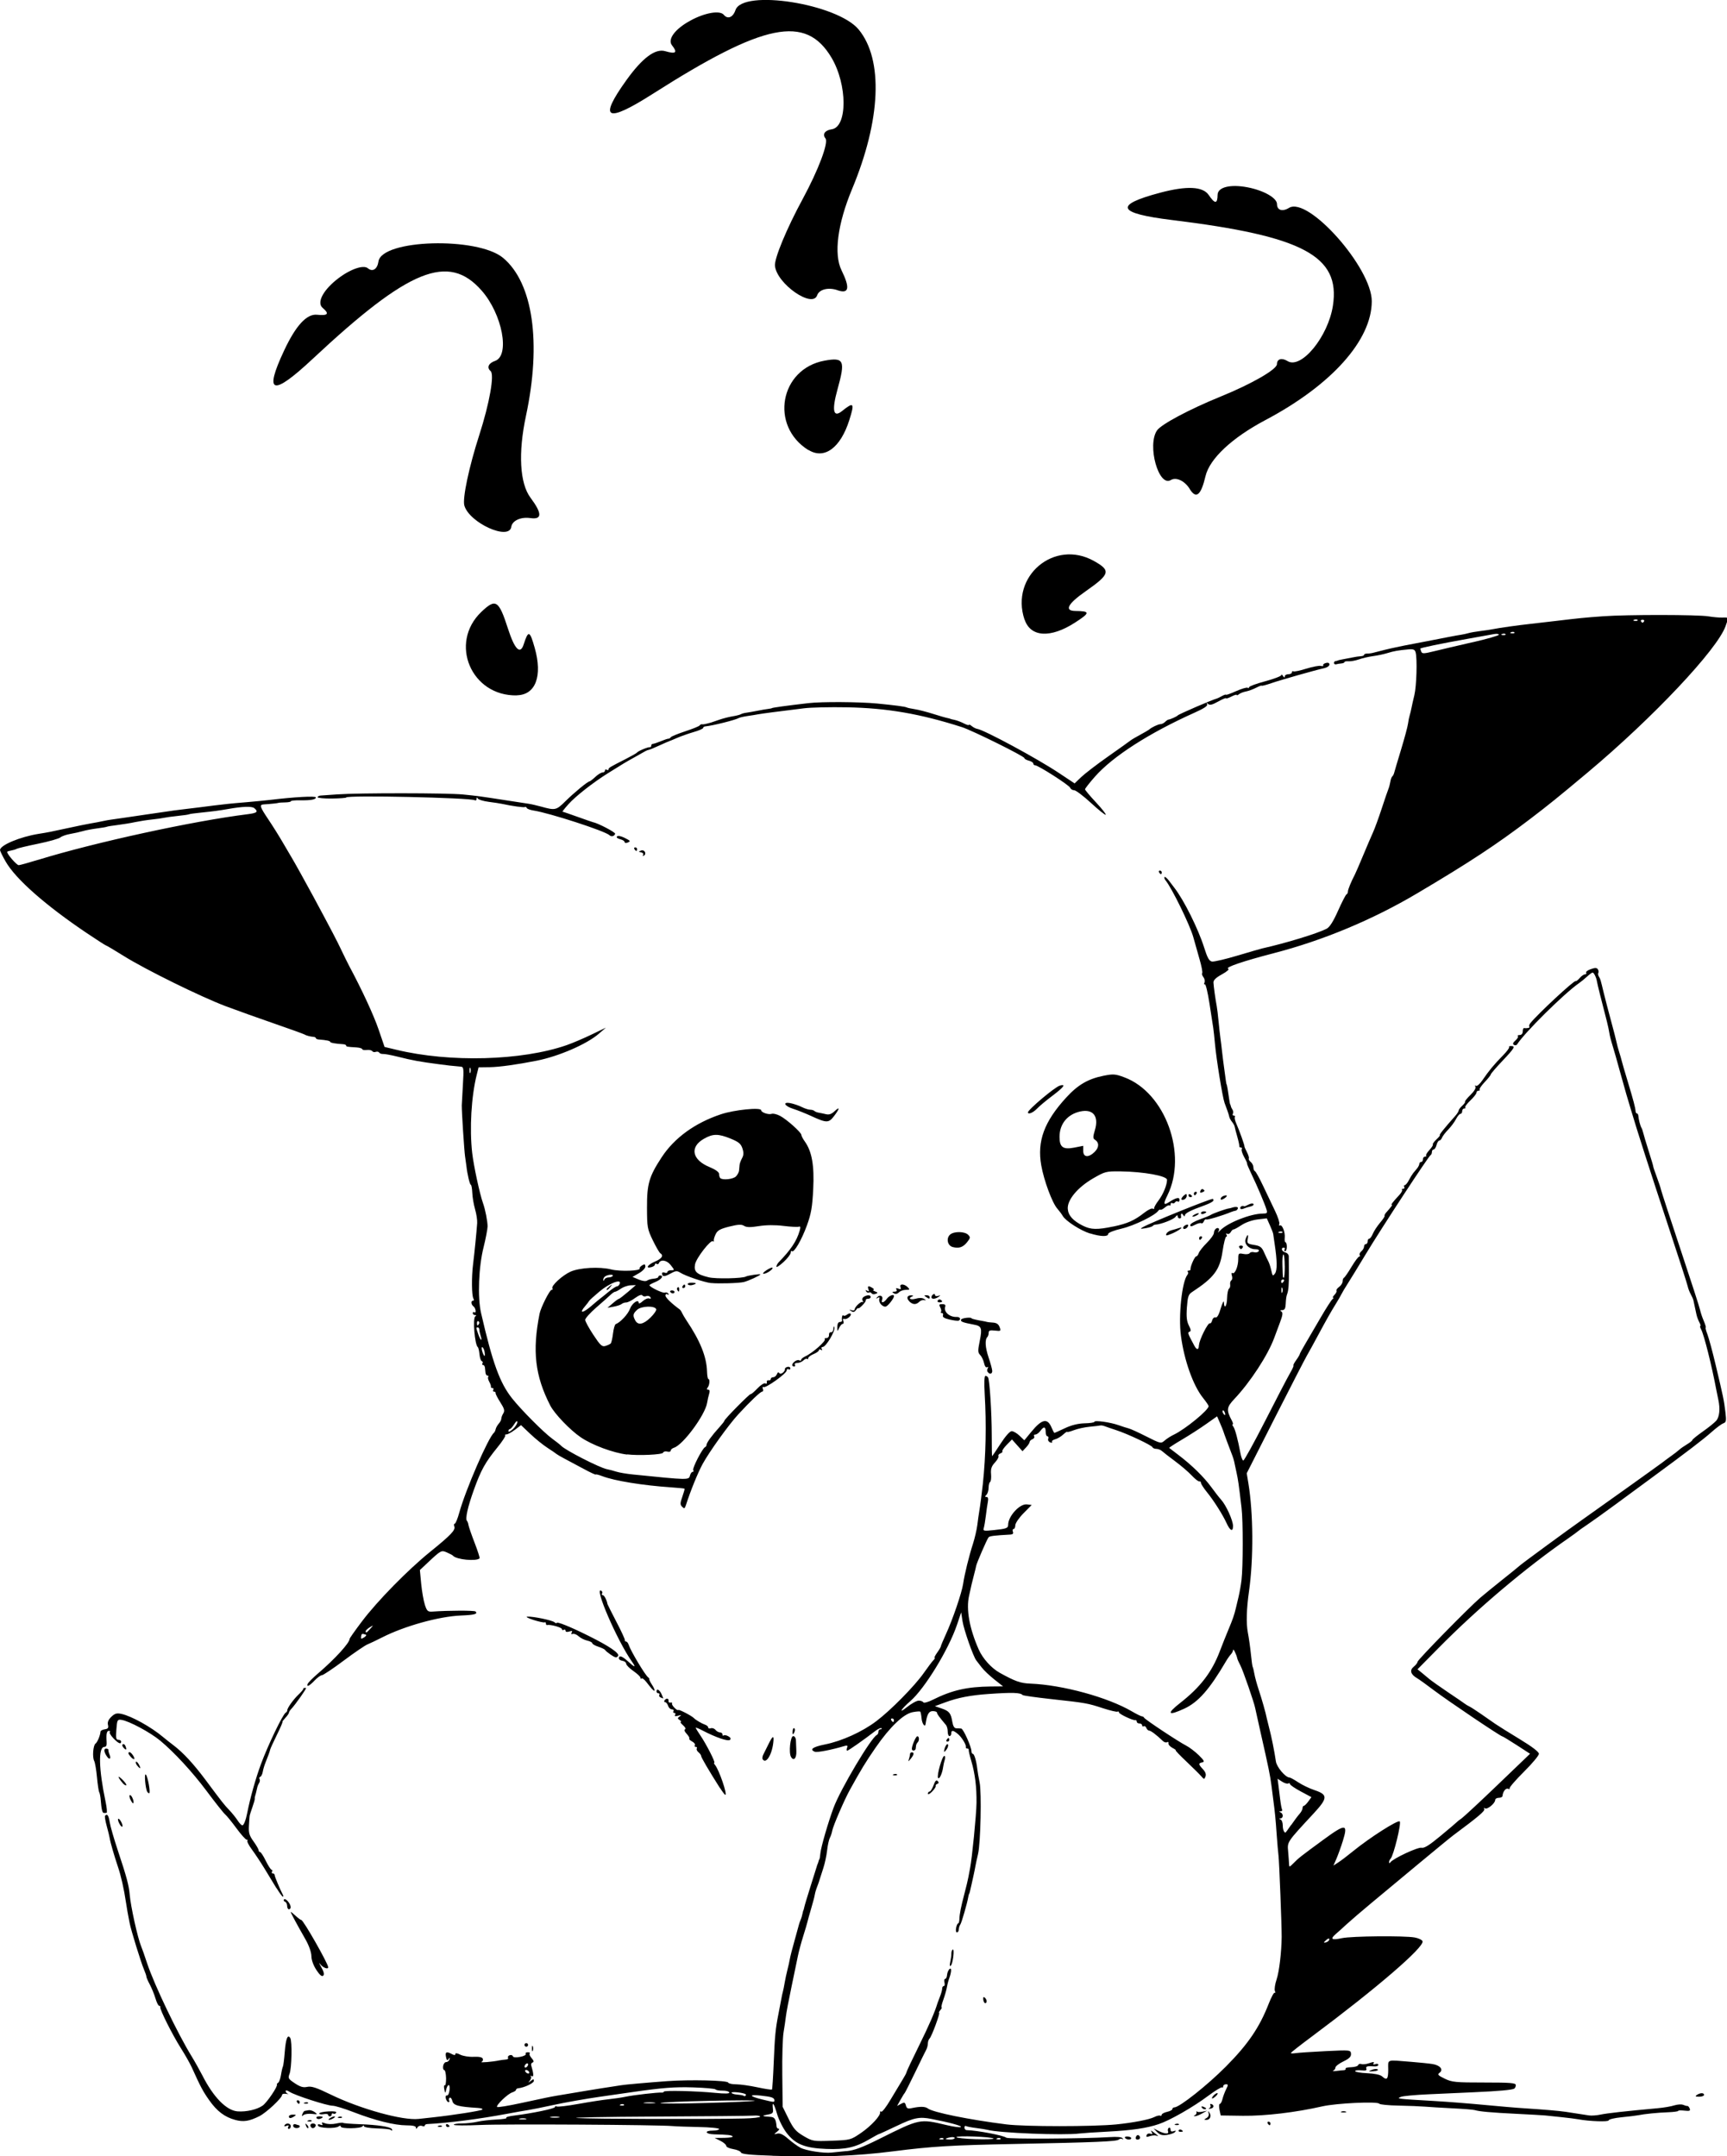 <?xml version="1.0" encoding="UTF-8" standalone="no"?>
<!-- Created with Inkscape (http://www.inkscape.org/) -->

<svg
   width="32.855mm"
   height="41.021mm"
   viewBox="0 0 32.855 41.021"
   version="1.1"
   id="svg5"
   xml:space="preserve"
   inkscape:version="1.2.2 (732a01da63, 2022-12-09)"
   sodipodi:docname="revamp_bpc.svg"
   xmlns:inkscape="http://www.inkscape.org/namespaces/inkscape"
   xmlns:sodipodi="http://sodipodi.sourceforge.net/DTD/sodipodi-0.dtd"
   xmlns="http://www.w3.org/2000/svg"
   xmlns:svg="http://www.w3.org/2000/svg"><sodipodi:namedview
     id="namedview7"
     pagecolor="#505050"
     bordercolor="#eeeeee"
     borderopacity="1"
     inkscape:showpageshadow="0"
     inkscape:pageopacity="0"
     inkscape:pagecheckerboard="0"
     inkscape:deskcolor="#505050"
     inkscape:document-units="mm"
     showgrid="false"
     inkscape:zoom="2"
     inkscape:cx="257.75"
     inkscape:cy="-860.5"
     inkscape:window-width="1920"
     inkscape:window-height="1017"
     inkscape:window-x="1912"
     inkscape:window-y="1072"
     inkscape:window-maximized="1"
     inkscape:current-layer="layer1" /><defs
     id="defs2" /><g
     inkscape:label="Layer 1"
     inkscape:groupmode="layer"
     id="layer1"
     transform="translate(-545,156.484)"><path
       style="fill:#000000;stroke-width:0.034"
       d="m 559.684,-115.474 c -0.416,-0.013 -0.578,-0.03 -0.588,-0.061 -0.007,-0.023 -0.074,-0.052 -0.147,-0.064 -0.073,-0.012 -0.133,-0.039 -0.133,-0.062 0,-0.022 -0.05,-0.065 -0.11,-0.095 l -0.11,-0.055 0.184,-0.002 c 0.101,-0.002 0.172,-0.014 0.158,-0.028 -0.026,-0.026 -0.084,-0.032 -0.351,-0.039 -0.172,-0.004 -0.196,-0.071 -0.025,-0.071 0.065,0 0.119,-0.014 0.119,-0.03 0,-0.017 -0.172,-0.034 -0.382,-0.038 -0.21,-0.004 -0.435,-0.012 -0.501,-0.018 -0.271,-0.025 -3.212,-0.042 -3.661,-0.021 -0.268,0.012 -0.494,0.011 -0.503,-0.003 -0.009,-0.014 0.058,-0.026 0.148,-0.026 0.09,-5.1e-4 0.226,-0.015 0.302,-0.033 0.077,-0.018 0.239,-0.036 0.362,-0.042 0.122,-0.006 0.207,-0.019 0.187,-0.031 -0.019,-0.012 0.047,-0.032 0.148,-0.044 0.353,-0.044 0.777,-0.133 0.777,-0.162 0,-0.017 0.014,-0.021 0.032,-0.011 0.018,0.011 0.205,-0.011 0.415,-0.049 0.211,-0.038 0.468,-0.078 0.571,-0.088 0.103,-0.011 0.248,-0.032 0.323,-0.048 0.149,-0.032 0.62,-0.086 0.687,-0.079 0.023,0.002 0.042,-0.006 0.042,-0.017 -3e-5,-0.028 0.611,-0.014 0.977,0.022 0.193,0.019 0.277,0.016 0.269,-0.008 -0.007,-0.02 -0.064,-0.035 -0.128,-0.034 -0.064,6.8e-4 -0.124,-0.01 -0.134,-0.024 -0.01,-0.014 -0.203,-0.031 -0.428,-0.038 -0.355,-0.011 -0.576,0.006 -1.166,0.091 -0.065,0.009 -0.34,0.049 -0.611,0.088 -0.271,0.039 -0.66,0.108 -0.866,0.153 -0.205,0.045 -0.427,0.089 -0.492,0.099 -0.065,0.01 -0.241,0.041 -0.39,0.069 -0.536,0.101 -1.124,0.177 -1.536,0.198 -0.023,0.002 -0.042,0.014 -0.042,0.029 0,0.015 -0.024,0.018 -0.054,0.006 -0.03,-0.011 -0.068,5.2e-4 -0.084,0.027 -0.021,0.034 -0.03,0.035 -0.03,0.005 -3.9e-4,-0.029 -0.059,-0.043 -0.179,-0.043 -0.228,-5.1e-4 -0.602,-0.094 -1.005,-0.25 -0.175,-0.068 -0.355,-0.123 -0.401,-0.123 -0.105,0 -0.716,-0.197 -0.818,-0.264 -0.044,-0.029 -0.076,-0.035 -0.076,-0.014 0,0.019 0.019,0.042 0.042,0.05 0.023,0.008 0.008,0.009 -0.034,0.002 -0.042,-0.007 -0.076,0.002 -0.076,0.02 0,0.058 -0.298,0.337 -0.431,0.404 -0.193,0.097 -0.303,0.114 -0.459,0.072 -0.201,-0.054 -0.348,-0.165 -0.496,-0.375 -0.12,-0.17 -0.164,-0.253 -0.332,-0.625 -0.034,-0.075 -0.127,-0.239 -0.207,-0.365 -0.159,-0.25 -0.405,-0.74 -0.392,-0.781 0.005,-0.014 -0.005,-0.025 -0.021,-0.025 -0.016,0 -0.048,-0.064 -0.071,-0.142 -0.023,-0.078 -0.072,-0.196 -0.107,-0.263 -0.036,-0.066 -0.065,-0.134 -0.065,-0.15 0,-0.016 -0.021,-0.077 -0.046,-0.136 -0.056,-0.13 -0.247,-0.747 -0.274,-0.888 -0.037,-0.191 -0.047,-0.246 -0.067,-0.378 -0.042,-0.279 -0.095,-0.512 -0.156,-0.692 -0.071,-0.211 -0.145,-0.467 -0.156,-0.543 -0.004,-0.028 -0.029,-0.131 -0.056,-0.229 -0.027,-0.098 -0.041,-0.186 -0.031,-0.195 0.042,-0.043 0.067,-0.008 0.088,0.124 0.012,0.078 0.082,0.319 0.154,0.535 0.168,0.504 0.211,0.666 0.226,0.839 0.018,0.223 0.152,0.827 0.216,0.98 0.016,0.037 0.07,0.19 0.119,0.339 0.136,0.406 0.58,1.333 0.844,1.761 0.059,0.096 0.15,0.259 0.203,0.361 0.21,0.415 0.458,0.668 0.669,0.685 0.167,0.013 0.372,-0.034 0.479,-0.11 0.083,-0.059 0.293,-0.369 0.271,-0.401 -0.006,-0.007 0.006,-0.023 0.024,-0.034 0.018,-0.011 0.043,-0.08 0.054,-0.152 0.011,-0.072 0.028,-0.142 0.036,-0.156 0.008,-0.013 0.024,-0.137 0.035,-0.276 0.02,-0.255 0.055,-0.345 0.105,-0.266 0.038,0.062 0.028,0.573 -0.014,0.681 -0.032,0.083 -0.024,0.097 0.101,0.18 0.104,0.069 0.16,0.085 0.236,0.068 0.079,-0.017 0.175,0.014 0.448,0.147 0.561,0.273 1.369,0.497 1.67,0.463 0.057,-0.006 0.179,-0.02 0.273,-0.03 0.379,-0.041 0.917,-0.125 0.94,-0.148 0.013,-0.013 -0.025,-0.028 -0.084,-0.031 -0.373,-0.023 -0.465,-0.048 -0.486,-0.131 -0.011,-0.045 -0.035,-0.074 -0.051,-0.063 -0.017,0.011 -0.022,0.033 -0.011,0.051 0.011,0.017 0.006,0.032 -0.012,0.032 -0.018,0 -0.04,-0.03 -0.05,-0.067 -0.01,-0.04 -0.002,-0.064 0.021,-0.059 0.022,0.004 0.044,-0.045 0.05,-0.111 0.011,-0.125 -0.043,-0.111 -0.069,0.017 -0.011,0.056 -0.017,0.052 -0.032,-0.024 -0.01,-0.051 -0.006,-0.085 0.009,-0.075 0.015,0.009 0.026,-0.052 0.025,-0.137 -0.002,-0.085 -0.018,-0.154 -0.035,-0.154 -0.018,0 -0.027,-0.034 -0.021,-0.076 0.006,-0.042 0.033,-0.076 0.059,-0.076 0.026,0 0.054,-0.023 0.062,-0.051 0.011,-0.041 0.007,-0.042 -0.018,-0.006 -0.024,0.035 -0.036,0.024 -0.049,-0.042 -0.018,-0.095 0.009,-0.108 0.112,-0.053 0.046,0.025 0.066,0.024 0.066,-6.8e-4 0,-0.022 0.035,-0.018 0.093,0.012 0.051,0.026 0.165,0.045 0.253,0.041 0.104,-0.005 0.166,0.007 0.176,0.036 0.009,0.024 -0.002,0.051 -0.024,0.061 -0.042,0.019 0.215,-0.002 0.333,-0.028 0.037,-0.007 0.096,-0.015 0.129,-0.017 0.034,-0.002 0.053,-0.016 0.043,-0.033 -0.01,-0.017 0.003,-0.039 0.03,-0.049 0.027,-0.01 0.054,-0.002 0.061,0.018 0.008,0.024 0.058,0.029 0.139,0.013 0.07,-0.013 0.118,-0.038 0.107,-0.056 -0.011,-0.018 0.006,-0.032 0.039,-0.032 0.032,0 0.048,0.01 0.036,0.023 -0.013,0.013 0.004,0.053 0.037,0.09 0.041,0.047 0.047,0.071 0.019,0.081 -0.022,0.007 -0.035,0.032 -0.028,0.054 0.048,0.159 0.052,0.231 0.011,0.207 -0.024,-0.014 -0.032,-0.013 -0.019,0.002 0.014,0.015 0.006,0.052 -0.017,0.082 -0.037,0.048 -0.035,0.049 0.017,0.007 0.05,-0.04 0.059,-0.04 0.059,1.2e-4 0,0.042 -0.186,0.129 -0.297,0.139 -0.023,0.002 -0.042,0.015 -0.042,0.03 0,0.014 -0.033,0.036 -0.073,0.049 -0.087,0.028 -0.316,0.249 -0.287,0.277 0.011,0.011 0.215,-0.022 0.453,-0.074 0.497,-0.107 0.534,-0.115 0.672,-0.139 0.29,-0.05 0.903,-0.151 1.052,-0.172 0.093,-0.014 0.177,-0.027 0.187,-0.029 0.034,-0.009 0.534,-0.053 0.866,-0.077 0.438,-0.032 1.151,-0.015 1.166,0.027 0.006,0.018 0.075,0.033 0.152,0.033 0.077,0 0.259,0.026 0.404,0.057 0.145,0.031 0.27,0.05 0.277,0.042 0.007,-0.007 0.022,-0.236 0.033,-0.506 0.021,-0.517 0.035,-0.655 0.091,-0.936 0.019,-0.095 0.042,-0.217 0.052,-0.272 0.009,-0.055 0.024,-0.122 0.032,-0.15 0.008,-0.028 0.023,-0.104 0.034,-0.17 0.011,-0.065 0.034,-0.172 0.051,-0.238 0.017,-0.065 0.038,-0.159 0.046,-0.207 0.008,-0.049 0.049,-0.209 0.091,-0.356 0.041,-0.147 0.079,-0.283 0.083,-0.302 0.004,-0.019 0.019,-0.059 0.032,-0.091 0.014,-0.031 0.03,-0.085 0.036,-0.119 0.007,-0.034 0.014,-0.062 0.017,-0.062 0.002,0 0.01,-0.026 0.016,-0.057 0.006,-0.032 0.061,-0.215 0.122,-0.407 0.061,-0.193 0.114,-0.362 0.118,-0.376 0.003,-0.014 0.01,-0.033 0.015,-0.042 0.005,-0.009 0.012,-0.032 0.017,-0.051 0.005,-0.019 0.012,-0.038 0.017,-0.042 0.005,-0.005 0.013,-0.054 0.018,-0.11 0.011,-0.118 0.15,-0.597 0.251,-0.867 0.134,-0.359 0.72,-1.342 0.824,-1.385 0.015,-0.006 0.028,-0.033 0.028,-0.059 0,-0.026 0.018,-0.048 0.04,-0.048 0.022,0 0.03,-0.009 0.019,-0.021 -0.011,-0.011 -0.064,0.012 -0.116,0.052 -0.23,0.177 -0.514,0.376 -0.536,0.376 -0.013,0 -0.015,-0.025 -0.003,-0.055 0.017,-0.044 0.006,-0.051 -0.056,-0.032 -0.233,0.07 -0.51,0.124 -0.554,0.108 -0.112,-0.043 -0.044,-0.093 0.191,-0.14 0.319,-0.064 0.707,-0.239 0.975,-0.442 0.275,-0.207 0.732,-0.671 0.906,-0.92 0.075,-0.107 0.156,-0.215 0.181,-0.24 0.025,-0.025 0.035,-0.046 0.023,-0.046 -0.012,0 0.01,-0.044 0.049,-0.099 0.039,-0.054 0.07,-0.108 0.07,-0.12 0,-0.012 0.044,-0.116 0.097,-0.232 0.129,-0.28 0.302,-0.789 0.327,-0.958 0.026,-0.18 0.113,-0.533 0.188,-0.764 0.033,-0.103 0.07,-0.263 0.082,-0.356 0.011,-0.093 0.028,-0.208 0.036,-0.255 0.017,-0.097 0.053,-0.375 0.069,-0.526 0.057,-0.542 0.069,-1.125 0.035,-1.706 -0.012,-0.215 -0.007,-0.348 0.013,-0.348 0.018,0 0.041,0.013 0.051,0.03 0.03,0.049 0.07,0.673 0.07,1.099 7e-5,0.219 0.003,0.399 0.007,0.399 0.004,0 0.076,-0.107 0.161,-0.238 0.092,-0.142 0.177,-0.238 0.212,-0.238 0.032,0 0.099,0.039 0.149,0.087 l 0.091,0.087 0.129,-0.157 c 0.206,-0.251 0.311,-0.273 0.39,-0.083 0.023,0.055 0.047,0.099 0.053,0.099 0.007,0 0.097,-0.04 0.2,-0.089 0.124,-0.059 0.251,-0.09 0.374,-0.093 0.102,-0.002 0.186,-0.015 0.187,-0.028 2.6e-4,-0.035 0.301,0.007 0.459,0.063 0.075,0.027 0.162,0.054 0.194,0.062 0.032,0.007 0.183,0.076 0.335,0.153 0.272,0.137 0.278,0.139 0.349,0.077 0.04,-0.035 0.118,-0.085 0.174,-0.111 0.219,-0.105 0.662,-0.468 0.662,-0.543 0,-0.013 -0.048,-0.084 -0.106,-0.156 -0.188,-0.234 -0.359,-0.713 -0.421,-1.184 -0.05,-0.377 0.02,-1.03 0.123,-1.157 0.017,-0.02 0.02,-0.047 0.008,-0.059 -0.012,-0.012 -0.005,-0.022 0.017,-0.022 0.022,0 0.037,-0.011 0.035,-0.025 -0.009,-0.046 0.079,-0.246 0.108,-0.246 0.016,0 0.037,-0.028 0.048,-0.062 0.011,-0.034 0.08,-0.122 0.154,-0.195 0.074,-0.073 0.135,-0.159 0.135,-0.19 6.4e-4,-0.062 0.06,-0.115 0.092,-0.083 0.011,0.011 0.006,0.04 -0.011,0.064 -0.017,0.025 2.5e-4,0.012 0.038,-0.027 0.137,-0.145 0.577,-0.32 0.809,-0.321 0.083,-3.8e-4 0.093,-0.01 0.072,-0.077 -0.035,-0.115 -0.176,-0.447 -0.285,-0.673 -0.053,-0.111 -0.091,-0.201 -0.084,-0.201 0.007,0 -0.017,-0.054 -0.054,-0.121 -0.037,-0.067 -0.059,-0.135 -0.048,-0.153 0.011,-0.017 0.003,-0.032 -0.016,-0.032 -0.02,0 -0.033,-0.011 -0.03,-0.025 0.003,-0.014 -0.014,-0.094 -0.038,-0.178 -0.024,-0.084 -0.047,-0.17 -0.05,-0.192 -0.003,-0.021 -0.026,-0.063 -0.05,-0.092 -0.024,-0.029 -0.048,-0.072 -0.053,-0.097 -0.005,-0.024 -0.02,-0.075 -0.034,-0.112 -0.014,-0.037 -0.039,-0.106 -0.056,-0.153 -0.039,-0.108 -0.156,-0.831 -0.182,-1.12 -0.011,-0.121 -0.026,-0.259 -0.033,-0.306 -0.007,-0.047 -0.04,-0.256 -0.072,-0.466 -0.032,-0.209 -0.072,-0.373 -0.087,-0.363 -0.016,0.01 -0.019,-0.006 -0.008,-0.035 0.011,-0.029 0.002,-0.075 -0.02,-0.102 -0.022,-0.027 -0.033,-0.062 -0.023,-0.077 0.01,-0.015 -0.013,-0.135 -0.051,-0.265 -0.037,-0.13 -0.091,-0.318 -0.118,-0.418 -0.064,-0.231 -0.406,-0.932 -0.53,-1.084 -0.019,-0.024 -0.027,-0.051 -0.017,-0.061 0.01,-0.01 0.05,0.025 0.089,0.077 0.039,0.052 0.083,0.11 0.098,0.129 0.182,0.234 0.454,0.781 0.566,1.136 0.062,0.198 0.096,0.258 0.15,0.266 0.038,0.006 0.256,-0.045 0.483,-0.113 0.228,-0.068 0.442,-0.13 0.477,-0.138 0.436,-0.097 1.039,-0.281 1.218,-0.372 0.058,-0.029 0.127,-0.136 0.219,-0.343 0.074,-0.165 0.146,-0.306 0.161,-0.312 0.015,-0.006 0.027,-0.031 0.027,-0.054 0,-0.038 0.059,-0.183 0.133,-0.325 0.015,-0.028 0.084,-0.188 0.154,-0.356 0.07,-0.168 0.156,-0.369 0.191,-0.446 0.035,-0.077 0.11,-0.284 0.167,-0.458 0.057,-0.175 0.114,-0.34 0.126,-0.368 0.012,-0.028 0.028,-0.089 0.036,-0.135 0.007,-0.046 0.024,-0.092 0.037,-0.102 0.013,-0.01 0.029,-0.041 0.036,-0.069 0.007,-0.028 0.066,-0.227 0.131,-0.441 0.065,-0.215 0.125,-0.436 0.132,-0.492 0.007,-0.056 0.022,-0.127 0.032,-0.159 0.01,-0.031 0.025,-0.093 0.033,-0.136 0.008,-0.043 0.033,-0.155 0.056,-0.249 0.042,-0.174 0.057,-0.693 0.024,-0.814 -0.015,-0.053 -0.043,-0.065 -0.134,-0.057 -0.19,0.017 -0.279,0.032 -0.404,0.071 -0.065,0.02 -0.186,0.046 -0.269,0.057 -0.083,0.011 -0.205,0.039 -0.272,0.063 -0.067,0.023 -0.156,0.039 -0.198,0.036 -0.042,-0.003 -0.076,0.003 -0.076,0.015 0,0.012 -0.027,0.023 -0.06,0.026 -0.033,0.002 -0.077,0.01 -0.098,0.016 -0.021,0.006 -0.04,-0.004 -0.042,-0.023 -0.002,-0.019 0.012,-0.036 0.03,-0.038 0.019,-0.002 0.038,-0.007 0.042,-0.011 0.005,-0.004 0.039,-0.012 0.076,-0.019 0.037,-0.007 0.121,-0.023 0.187,-0.036 0.065,-0.014 0.146,-0.026 0.178,-0.027 0.033,-0.002 0.059,-0.013 0.059,-0.026 0,-0.013 0.027,-0.024 0.059,-0.024 0.033,6.4e-4 0.09,-0.007 0.127,-0.018 0.094,-0.026 0.322,-0.082 0.424,-0.102 0.047,-0.009 0.115,-0.024 0.153,-0.032 0.037,-0.007 0.121,-0.024 0.187,-0.036 0.065,-0.012 0.157,-0.029 0.204,-0.039 0.047,-0.009 0.123,-0.024 0.17,-0.033 0.047,-0.009 0.169,-0.032 0.272,-0.053 0.103,-0.02 0.217,-0.041 0.255,-0.046 0.037,-0.006 0.099,-0.019 0.136,-0.03 0.037,-0.011 0.137,-0.029 0.221,-0.039 0.084,-0.01 0.19,-0.026 0.236,-0.035 0.135,-0.027 0.476,-0.075 0.731,-0.103 0.093,-0.01 0.3,-0.034 0.458,-0.053 0.472,-0.056 0.544,-0.064 0.917,-0.091 0.455,-0.033 1.803,-0.032 2.003,0.002 0.084,0.014 0.202,0.025 0.263,0.023 0.128,-0.002 0.124,-0.014 0.061,0.164 -0.156,0.442 -1.381,1.742 -2.617,2.778 -0.574,0.481 -0.752,0.624 -1.102,0.891 -0.639,0.486 -1.146,0.82 -2.145,1.412 -0.847,0.502 -1.787,0.895 -2.727,1.139 -0.589,0.153 -0.941,0.273 -0.87,0.297 0.027,0.009 -0.023,0.053 -0.119,0.106 -0.115,0.063 -0.164,0.11 -0.162,0.157 0.003,0.073 0.039,0.327 0.062,0.447 0.008,0.041 0.024,0.171 0.035,0.289 0.011,0.118 0.027,0.26 0.035,0.316 0.008,0.056 0.023,0.178 0.033,0.272 0.01,0.093 0.029,0.238 0.041,0.323 0.012,0.084 0.026,0.183 0.03,0.221 0.005,0.037 0.011,0.068 0.014,0.068 0.006,0 0.031,0.148 0.05,0.289 0.006,0.047 0.015,0.089 0.019,0.093 0.004,0.005 0.01,0.02 0.012,0.034 0.002,0.014 0.017,0.045 0.032,0.068 0.015,0.023 0.018,0.058 0.006,0.076 -0.011,0.019 -0.004,0.034 0.017,0.034 0.021,0 0.03,0.012 0.021,0.027 -0.009,0.015 0.003,0.072 0.028,0.127 0.057,0.128 0.161,0.418 0.154,0.431 -0.002,0.006 0.018,0.054 0.047,0.109 0.028,0.055 0.045,0.11 0.037,0.123 -0.008,0.013 0.007,0.043 0.036,0.066 0.028,0.023 0.051,0.069 0.051,0.103 0,0.034 0.013,0.066 0.029,0.072 0.016,0.006 0.087,0.134 0.157,0.283 0.07,0.149 0.172,0.363 0.226,0.474 0.054,0.112 0.09,0.223 0.081,0.248 -0.01,0.025 -0.005,0.037 0.011,0.028 0.042,-0.026 0.103,0.128 0.092,0.231 -0.006,0.049 0.002,0.089 0.015,0.089 0.014,0 0.025,0.038 0.025,0.085 0,0.047 -0.014,0.085 -0.032,0.085 -0.017,0 -0.022,-0.015 -0.011,-0.034 0.011,-0.019 0.005,-0.034 -0.015,-0.034 -0.063,0 -0.039,0.073 0.03,0.091 0.036,0.009 0.065,0.042 0.065,0.073 -1.3e-4,0.031 0.002,0.171 0.002,0.311 0.002,0.22 -0.007,0.34 -0.033,0.407 -0.015,0.04 -0.023,0.092 -0.028,0.195 -0.004,0.08 -0.021,0.11 -0.065,0.111 -0.042,3.8e-4 -0.047,0.008 -0.017,0.027 0.032,0.021 0.026,0.069 -0.028,0.212 -0.038,0.102 -0.087,0.231 -0.107,0.287 -0.122,0.332 -0.457,0.845 -0.76,1.165 -0.148,0.157 -0.155,0.21 -0.048,0.409 0.021,0.04 0.029,0.073 0.017,0.073 -0.012,0 -0.007,0.019 0.011,0.042 0.033,0.041 0.088,0.247 0.137,0.511 0.013,0.071 0.037,0.132 0.053,0.136 0.016,0.003 0.204,-0.337 0.418,-0.757 0.214,-0.42 0.427,-0.829 0.473,-0.908 0.046,-0.079 0.075,-0.144 0.064,-0.144 -0.011,0 0.011,-0.044 0.05,-0.099 0.039,-0.054 0.07,-0.107 0.07,-0.117 0,-0.01 0.044,-0.091 0.097,-0.181 0.053,-0.09 0.186,-0.316 0.294,-0.503 0.108,-0.187 0.214,-0.351 0.234,-0.364 0.02,-0.014 0.024,-0.025 0.009,-0.025 -0.015,-2.6e-4 -0.003,-0.025 0.026,-0.054 0.029,-0.03 0.047,-0.065 0.038,-0.079 -0.008,-0.014 0.014,-0.046 0.051,-0.073 0.036,-0.026 0.066,-0.073 0.066,-0.105 0,-0.032 0.012,-0.063 0.026,-0.069 0.014,-0.006 0.079,-0.099 0.143,-0.207 0.064,-0.107 0.13,-0.195 0.146,-0.195 0.016,0 0.02,-0.014 0.01,-0.03 -0.01,-0.017 0.004,-0.049 0.032,-0.072 0.028,-0.023 0.051,-0.063 0.051,-0.089 0,-0.026 0.015,-0.047 0.034,-0.047 0.019,0 0.034,-0.023 0.034,-0.051 0,-0.028 0.013,-0.051 0.03,-0.051 0.016,0 0.047,-0.042 0.069,-0.094 0.021,-0.052 0.084,-0.147 0.138,-0.211 0.055,-0.064 0.093,-0.123 0.086,-0.13 -0.007,-0.007 0.005,-0.035 0.027,-0.06 0.098,-0.109 0.127,-0.15 0.109,-0.15 -0.021,0 0.022,-0.056 0.142,-0.185 0.041,-0.044 0.065,-0.089 0.054,-0.1 -0.011,-0.011 -0.002,-0.021 0.021,-0.021 0.023,0 0.032,-0.015 0.021,-0.034 -0.011,-0.019 -0.007,-0.034 0.009,-0.034 0.017,0 0.052,-0.042 0.078,-0.093 0.026,-0.051 0.064,-0.112 0.082,-0.135 0.019,-0.023 0.053,-0.064 0.076,-0.092 0.023,-0.028 0.042,-0.067 0.042,-0.086 0,-0.019 0.015,-0.035 0.034,-0.035 0.019,0 0.034,-0.023 0.034,-0.051 0,-0.028 0.018,-0.051 0.04,-0.051 0.022,0 0.031,-0.009 0.021,-0.019 -0.01,-0.011 0.018,-0.059 0.063,-0.107 0.045,-0.049 0.074,-0.096 0.065,-0.105 -0.009,-0.009 0.022,-0.053 0.069,-0.097 0.047,-0.044 0.076,-0.08 0.063,-0.08 -0.02,0 0.091,-0.138 0.292,-0.364 0.037,-0.041 0.067,-0.089 0.067,-0.105 0,-0.016 0.031,-0.058 0.068,-0.091 0.037,-0.034 0.061,-0.068 0.053,-0.076 -0.008,-0.008 0.039,-0.067 0.104,-0.13 0.07,-0.068 0.108,-0.132 0.094,-0.155 -0.014,-0.023 -0.01,-0.031 0.011,-0.018 0.019,0.012 0.074,-0.035 0.121,-0.105 0.121,-0.178 0.223,-0.302 0.387,-0.468 0.078,-0.079 0.133,-0.153 0.122,-0.164 -0.011,-0.011 0.006,-0.02 0.036,-0.02 0.09,0 0.069,0.037 -0.165,0.284 -0.121,0.128 -0.22,0.243 -0.22,0.256 0,0.013 -0.052,0.079 -0.116,0.146 -0.064,0.068 -0.107,0.132 -0.096,0.143 0.011,0.011 0.002,0.02 -0.02,0.02 -0.022,0 -0.04,0.017 -0.04,0.038 0,0.021 -0.053,0.088 -0.117,0.149 -0.064,0.061 -0.108,0.12 -0.096,0.131 0.011,0.011 0.003,0.021 -0.019,0.021 -0.022,0 -0.04,0.023 -0.04,0.051 0,0.028 -0.015,0.051 -0.033,0.051 -0.018,0 -0.057,0.046 -0.085,0.101 -0.029,0.056 -0.096,0.145 -0.148,0.199 -0.053,0.054 -0.106,0.123 -0.117,0.153 -0.012,0.03 -0.035,0.055 -0.052,0.055 -0.017,0 -0.041,0.038 -0.053,0.085 -0.012,0.047 -0.036,0.085 -0.055,0.085 -0.018,0 -0.033,0.022 -0.033,0.048 0,0.026 -0.011,0.053 -0.025,0.059 -0.036,0.016 -0.935,1.389 -1.235,1.887 -0.138,0.229 -0.292,0.481 -0.343,0.56 -0.051,0.08 -0.103,0.167 -0.116,0.195 -0.013,0.028 -0.06,0.109 -0.104,0.18 -0.099,0.16 -0.184,0.31 -0.349,0.617 -0.07,0.131 -0.162,0.299 -0.205,0.373 -0.043,0.075 -0.318,0.609 -0.612,1.188 l -0.534,1.053 0.031,0.187 c 0.095,0.574 0.1,1.435 0.013,2.054 -0.049,0.342 -0.056,0.612 -0.023,0.787 0.021,0.108 0.047,0.296 0.059,0.417 0.012,0.121 0.027,0.229 0.034,0.24 0.007,0.011 0.021,0.071 0.032,0.133 0.011,0.062 0.048,0.198 0.083,0.303 0.061,0.184 0.134,0.441 0.154,0.546 0.006,0.028 0.027,0.114 0.047,0.19 0.04,0.149 0.097,0.433 0.125,0.625 0.016,0.109 0.183,0.306 0.26,0.306 0.015,0 0.089,0.041 0.165,0.091 0.075,0.05 0.216,0.118 0.313,0.15 0.253,0.085 0.25,0.15 -0.016,0.438 -0.519,0.56 -0.505,0.54 -0.489,0.729 0.008,0.094 0.016,0.201 0.017,0.238 0.002,0.063 0.007,0.062 0.086,-0.017 0.098,-0.1 0.137,-0.13 0.561,-0.441 0.432,-0.317 0.48,-0.314 0.376,0.02 -0.034,0.11 -0.089,0.261 -0.12,0.334 l -0.058,0.133 0.095,-0.062 c 0.052,-0.034 0.179,-0.13 0.28,-0.213 0.318,-0.259 0.852,-0.599 0.886,-0.565 0.034,0.033 -0.117,0.649 -0.173,0.708 -0.017,0.018 -0.03,0.048 -0.03,0.068 3.8e-4,0.023 0.009,0.024 0.025,0.002 0.054,-0.074 0.527,-0.294 0.593,-0.277 0.05,0.013 0.148,-0.048 0.361,-0.225 0.161,-0.133 0.3,-0.252 0.31,-0.263 0.009,-0.011 0.05,-0.043 0.09,-0.07 0.04,-0.028 0.35,-0.315 0.688,-0.64 l 0.615,-0.59 -0.254,-0.165 c -0.14,-0.09 -0.262,-0.165 -0.272,-0.165 -0.033,0 -1.035,-0.675 -1.298,-0.874 -0.142,-0.108 -0.289,-0.213 -0.327,-0.235 -0.121,-0.07 -0.144,-0.151 -0.062,-0.217 0.04,-0.032 0.073,-0.075 0.073,-0.094 0,-0.036 0.972,-1.029 1.195,-1.22 0.069,-0.059 0.253,-0.209 0.407,-0.332 0.155,-0.123 0.312,-0.25 0.349,-0.283 0.055,-0.049 0.93,-0.69 1.188,-0.871 0.281,-0.197 1.501,-1.069 1.528,-1.092 0.019,-0.016 0.087,-0.067 0.152,-0.113 0.065,-0.046 0.138,-0.102 0.162,-0.125 0.025,-0.023 0.09,-0.068 0.145,-0.101 0.055,-0.033 0.101,-0.069 0.101,-0.081 0,-0.012 0.088,-0.083 0.195,-0.159 0.107,-0.075 0.223,-0.168 0.258,-0.207 0.064,-0.071 0.08,-0.225 0.042,-0.401 -0.011,-0.053 -0.028,-0.135 -0.037,-0.181 -0.087,-0.465 -0.235,-1.055 -0.291,-1.159 -0.019,-0.035 -0.025,-0.063 -0.015,-0.063 0.011,0 0.002,-0.032 -0.018,-0.07 -0.021,-0.039 -0.045,-0.103 -0.054,-0.144 -0.028,-0.127 -0.053,-0.243 -0.06,-0.278 -0.004,-0.019 -0.026,-0.069 -0.05,-0.113 -0.024,-0.043 -0.049,-0.11 -0.057,-0.148 -0.007,-0.038 -0.173,-0.553 -0.369,-1.144 -0.341,-1.032 -0.604,-1.85 -0.72,-2.246 -0.03,-0.103 -0.067,-0.225 -0.081,-0.272 -0.014,-0.047 -0.068,-0.238 -0.119,-0.424 -0.051,-0.187 -0.115,-0.413 -0.143,-0.502 -0.028,-0.089 -0.055,-0.196 -0.06,-0.238 -0.006,-0.041 -0.026,-0.136 -0.045,-0.211 -0.109,-0.42 -0.184,-0.719 -0.19,-0.764 -0.011,-0.075 -0.058,-0.17 -0.083,-0.17 -0.012,0 -0.06,0.035 -0.107,0.078 -0.046,0.043 -0.117,0.1 -0.156,0.127 -0.282,0.197 -1.035,0.942 -1.173,1.161 -0.012,0.019 -0.039,0.023 -0.061,0.01 -0.028,-0.017 -0.018,-0.043 0.029,-0.084 0.038,-0.033 0.059,-0.07 0.047,-0.082 -0.012,-0.012 0.003,-0.022 0.035,-0.022 0.034,0 0.057,-0.027 0.057,-0.068 0,-0.037 0.011,-0.066 0.025,-0.064 0.059,0.009 0.12,-0.006 0.101,-0.025 -0.011,-0.011 -0.002,-0.043 0.02,-0.07 0.148,-0.181 0.831,-0.816 0.86,-0.798 0.01,0.006 0.045,-0.021 0.078,-0.059 0.033,-0.039 0.079,-0.07 0.101,-0.07 0.022,0 0.032,-0.014 0.021,-0.031 -0.01,-0.017 0.03,-0.048 0.089,-0.068 0.082,-0.029 0.114,-0.028 0.134,0.003 0.014,0.023 0.018,0.053 0.009,0.068 -0.009,0.015 -0.005,0.046 0.01,0.07 0.03,0.049 0.029,0.044 0.094,0.314 0.027,0.112 0.089,0.349 0.137,0.526 0.048,0.177 0.096,0.361 0.105,0.407 0.009,0.047 0.032,0.132 0.051,0.19 0.018,0.058 0.041,0.134 0.049,0.17 0.008,0.035 0.061,0.217 0.118,0.404 0.105,0.349 0.139,0.478 0.145,0.552 0.002,0.023 0.013,0.042 0.026,0.042 0.012,0 0.024,0.019 0.026,0.042 0.005,0.069 0.037,0.193 0.059,0.229 0.011,0.018 0.026,0.06 0.033,0.093 0.007,0.033 0.054,0.189 0.104,0.348 0.051,0.159 0.09,0.292 0.088,0.297 -0.002,0.005 0.027,0.091 0.065,0.193 0.038,0.101 0.075,0.212 0.082,0.246 0.007,0.034 0.174,0.545 0.371,1.136 0.197,0.591 0.365,1.11 0.373,1.154 0.009,0.044 0.04,0.138 0.07,0.208 0.03,0.07 0.046,0.127 0.037,0.127 -0.009,0 0.005,0.057 0.032,0.127 0.027,0.07 0.096,0.326 0.154,0.569 0.147,0.618 0.162,0.688 0.188,0.908 0.021,0.171 0.016,0.198 -0.04,0.218 -0.035,0.013 -0.135,0.087 -0.223,0.166 -0.155,0.138 -0.458,0.37 -1.121,0.857 -0.173,0.127 -0.49,0.36 -0.704,0.518 -0.215,0.158 -0.459,0.333 -0.543,0.389 -0.084,0.056 -0.16,0.11 -0.17,0.12 -0.009,0.01 -0.093,0.071 -0.186,0.136 -0.811,0.561 -1.729,1.337 -2.468,2.086 l -0.402,0.407 0.077,0.062 c 0.042,0.034 0.109,0.089 0.148,0.123 0.039,0.033 0.2,0.147 0.356,0.252 0.157,0.105 0.3,0.203 0.319,0.218 0.019,0.015 0.057,0.038 0.085,0.051 0.028,0.013 0.127,0.077 0.221,0.142 0.093,0.065 0.216,0.15 0.272,0.189 0.056,0.039 0.266,0.17 0.467,0.292 0.234,0.142 0.365,0.242 0.365,0.279 0,0.032 -0.129,0.186 -0.287,0.343 -0.158,0.157 -0.279,0.298 -0.27,0.313 0.009,0.015 -0.005,0.019 -0.031,0.009 -0.044,-0.017 -0.098,0.053 -0.105,0.138 -0.002,0.019 -0.034,0.034 -0.071,0.034 -0.037,3e-5 -0.068,0.018 -0.068,0.041 0,0.063 -0.149,0.186 -0.192,0.16 -0.023,-0.014 -0.029,-0.009 -0.016,0.013 0.02,0.033 -0.116,0.148 -0.589,0.499 -0.05,0.037 -0.348,0.282 -0.662,0.543 -0.314,0.261 -0.717,0.597 -0.897,0.746 -0.179,0.149 -0.387,0.327 -0.462,0.396 -0.075,0.069 -0.173,0.158 -0.218,0.196 -0.11,0.095 -0.074,0.118 0.119,0.076 0.186,-0.04 1.189,-0.049 1.386,-0.013 0.073,0.013 0.14,0.046 0.149,0.071 0.037,0.111 -0.875,0.896 -2.107,1.814 -0.219,0.163 -0.399,0.304 -0.399,0.313 0,0.009 0.042,0.01 0.093,0.002 0.051,-0.008 0.308,-0.025 0.57,-0.038 0.47,-0.022 0.476,-0.022 0.482,0.05 0.004,0.055 -0.032,0.091 -0.145,0.146 -0.083,0.04 -0.151,0.092 -0.151,0.115 0,0.023 -0.019,0.05 -0.042,0.06 -0.023,0.01 0.003,0.013 0.059,0.006 0.056,-0.007 0.122,-0.014 0.146,-0.015 0.024,-0.002 0.037,-0.014 0.029,-0.028 -0.009,-0.014 0.039,-0.027 0.106,-0.028 0.067,-0.002 0.128,-0.02 0.135,-0.041 0.007,-0.021 0.034,-0.029 0.061,-0.019 0.027,0.01 0.095,0.002 0.152,-0.018 0.076,-0.027 0.097,-0.026 0.08,0.002 -0.015,0.025 -0.004,0.031 0.033,0.017 0.031,-0.012 0.057,-0.006 0.057,0.014 0,0.019 -0.034,0.033 -0.076,0.029 -0.133,-0.011 -0.169,4e-5 -0.152,0.045 0.012,0.032 -0.015,0.04 -0.098,0.03 -0.063,-0.007 -0.115,-2.6e-4 -0.115,0.016 1e-5,0.016 0.102,0.033 0.228,0.039 0.141,0.006 0.249,0.029 0.283,0.059 0.093,0.084 0.118,0.057 0.118,-0.128 0,-0.203 -0.05,-0.186 0.441,-0.147 0.149,0.012 0.329,0.03 0.399,0.041 0.147,0.022 0.217,0.108 0.136,0.167 -0.044,0.032 -0.029,0.05 0.099,0.112 0.138,0.067 0.206,0.073 0.752,0.073 0.5,0 0.6,0.008 0.6,0.049 0,0.027 -0.013,0.057 -0.029,0.067 -0.041,0.025 -0.291,0.048 -0.768,0.069 -0.224,0.01 -0.613,0.028 -0.864,0.039 -0.251,0.011 -0.488,0.033 -0.526,0.049 -0.089,0.036 -0.082,0.037 0.643,0.079 0.243,0.014 0.663,0.047 0.934,0.073 0.271,0.026 0.63,0.057 0.798,0.067 0.346,0.022 0.639,0.047 0.764,0.066 0.08,0.012 0.245,0.037 0.441,0.068 0.047,0.007 0.146,1.3e-4 0.221,-0.016 0.121,-0.026 0.481,-0.066 1.086,-0.121 0.112,-0.01 0.254,-0.034 0.315,-0.054 0.061,-0.019 0.138,-0.024 0.17,-0.01 0.032,0.014 0.068,0.024 0.08,0.021 0.012,-0.002 0.032,0.02 0.043,0.049 0.017,0.044 -6.8e-4,0.051 -0.099,0.04 -0.066,-0.007 -0.119,-0.006 -0.119,0.005 -1.2e-4,0.01 -0.088,0.022 -0.195,0.026 -0.199,0.007 -0.446,0.032 -0.568,0.057 -0.037,0.007 -0.179,0.025 -0.314,0.038 -0.135,0.013 -0.246,0.04 -0.246,0.059 0,0.032 -0.368,0.019 -0.577,-0.02 -0.047,-0.009 -0.192,-0.027 -0.323,-0.041 -0.131,-0.014 -0.268,-0.028 -0.306,-0.032 -0.037,-0.004 -0.282,-0.018 -0.543,-0.031 -0.49,-0.024 -0.709,-0.044 -0.798,-0.071 -0.028,-0.009 -0.219,-0.024 -0.424,-0.034 -0.205,-0.01 -0.442,-0.025 -0.526,-0.032 -0.084,-0.007 -0.31,-0.016 -0.501,-0.02 -0.192,-0.003 -0.357,-0.02 -0.367,-0.036 -0.029,-0.047 -0.819,-0.01 -1.084,0.051 -0.505,0.115 -1.086,0.184 -1.509,0.179 l -0.423,-0.006 -0.023,-0.11 c -0.012,-0.061 -0.01,-0.11 0.006,-0.11 0.016,0 0.039,-0.042 0.051,-0.093 0.012,-0.051 0.044,-0.135 0.07,-0.187 0.041,-0.082 0.041,-0.093 -0.005,-0.093 -0.029,0 -0.052,0.018 -0.052,0.04 0,0.022 -0.009,0.03 -0.021,0.019 -0.011,-0.011 -0.13,0.061 -0.263,0.16 -0.289,0.216 -0.726,0.466 -0.94,0.538 -0.229,0.078 -0.509,0.119 -0.983,0.144 -0.233,0.012 -0.47,0.028 -0.526,0.035 -0.303,0.039 -1.535,-0.01 -1.748,-0.069 -0.028,-0.007 -0.126,-0.024 -0.218,-0.035 -0.092,-0.011 -0.18,-0.029 -0.195,-0.038 -0.015,-0.009 -0.028,0.004 -0.028,0.03 0,0.026 0.019,0.048 0.042,0.048 0.206,0.006 0.7,0.1 0.754,0.144 0.034,0.028 1.483,0.02 1.962,-0.011 0.151,-0.01 0.237,-0.002 0.252,0.024 0.012,0.021 0.01,0.028 -0.006,0.014 -0.015,-0.014 -0.047,-0.01 -0.07,0.01 -0.043,0.035 -0.449,0.052 -1.967,0.082 -1.221,0.024 -1.574,0.045 -2.322,0.14 -0.716,0.091 -1.365,0.115 -2.293,0.085 z m 1.419,-0.086 c 0.153,-0.015 0.299,-0.07 0.628,-0.234 0.77,-0.385 0.764,-0.384 1.276,-0.262 0.142,0.034 0.265,0.05 0.274,0.035 0.014,-0.022 -0.213,-0.084 -0.561,-0.152 -0.227,-0.045 -0.332,-0.024 -0.656,0.131 -0.182,0.087 -0.338,0.158 -0.345,0.158 -0.007,0 -0.09,0.045 -0.184,0.1 -0.26,0.153 -0.451,0.196 -0.814,0.182 -0.41,-0.016 -0.593,-0.09 -0.759,-0.309 -0.067,-0.088 -0.147,-0.247 -0.178,-0.355 -0.06,-0.208 -0.098,-0.256 -0.08,-0.102 0.01,0.083 -0.002,0.096 -0.108,0.114 -0.116,0.021 -0.099,0.031 0.065,0.042 0.076,0.005 0.101,0.045 0.113,0.183 0.002,0.023 0.02,0.043 0.041,0.043 0.02,6.3e-4 0.006,0.025 -0.031,0.055 -0.067,0.054 -0.067,0.054 0.005,0.037 0.051,-0.012 0.113,0.018 0.204,0.098 0.072,0.063 0.177,0.14 0.233,0.17 0.105,0.056 0.445,0.11 0.594,0.093 0.047,-0.006 0.174,-0.018 0.284,-0.029 z m 0.279,-0.348 c 0.193,-0.132 0.379,-0.335 0.361,-0.394 -0.005,-0.015 0.006,-0.019 0.022,-0.009 0.017,0.011 0.096,-0.091 0.176,-0.227 0.08,-0.135 0.181,-0.303 0.224,-0.372 0.044,-0.07 0.08,-0.137 0.08,-0.15 0,-0.013 0.106,-0.239 0.236,-0.501 0.199,-0.404 0.304,-0.646 0.355,-0.817 0.006,-0.019 0.028,-0.077 0.049,-0.13 0.021,-0.052 0.039,-0.117 0.039,-0.144 0,-0.027 0.014,-0.049 0.031,-0.049 0.017,0 0.023,-0.03 0.013,-0.068 -0.01,-0.037 -0.004,-0.068 0.013,-0.068 0.017,0 0.033,-0.033 0.036,-0.073 0.007,-0.09 0.077,-0.171 0.077,-0.089 0,0.03 -0.014,0.092 -0.031,0.137 -0.017,0.045 -0.039,0.126 -0.048,0.18 -0.009,0.054 -0.041,0.164 -0.069,0.243 -0.029,0.079 -0.043,0.144 -0.033,0.144 0.011,0 6.5e-4,0.023 -0.023,0.051 -0.023,0.028 -0.034,0.051 -0.024,0.051 0.025,0 -0.14,0.45 -0.181,0.49 -0.018,0.018 -0.033,0.061 -0.033,0.095 0,0.034 -0.014,0.088 -0.032,0.121 -0.018,0.032 -0.113,0.227 -0.212,0.432 -0.099,0.205 -0.188,0.381 -0.197,0.39 -0.01,0.009 -0.046,0.068 -0.081,0.131 l -0.063,0.114 0.074,-0.04 c 0.064,-0.034 0.077,-0.03 0.093,0.031 0.015,0.056 0.037,0.066 0.108,0.051 0.165,-0.035 0.259,-0.033 0.31,0.006 0.096,0.074 0.791,0.215 1.494,0.303 0.353,0.044 1.643,0.044 2.088,6.4e-4 0.319,-0.032 0.631,-0.092 0.725,-0.14 0.047,-0.024 0.098,-0.036 0.113,-0.027 0.015,0.009 0.028,0.002 0.028,-0.016 0,-0.018 0.046,-0.043 0.102,-0.056 0.056,-0.012 0.102,-0.036 0.102,-0.054 0,-0.017 0.017,-0.031 0.037,-0.031 0.096,0 0.629,-0.422 0.982,-0.778 0.418,-0.421 0.638,-0.743 0.813,-1.193 0.051,-0.13 0.103,-0.225 0.116,-0.211 0.013,0.013 0.015,-0.002 0.002,-0.033 -0.012,-0.032 0.002,-0.131 0.033,-0.221 0.049,-0.146 0.093,-0.519 0.096,-0.806 0.002,-0.2 -0.046,-1.428 -0.06,-1.545 -0.008,-0.065 -0.024,-0.249 -0.035,-0.407 -0.02,-0.289 -0.033,-0.422 -0.063,-0.645 -0.009,-0.065 -0.025,-0.195 -0.037,-0.289 -0.022,-0.177 -0.055,-0.341 -0.209,-1.018 -0.051,-0.224 -0.096,-0.427 -0.1,-0.451 -0.019,-0.103 -0.23,-0.713 -0.279,-0.806 -0.029,-0.056 -0.057,-0.117 -0.061,-0.136 -0.015,-0.074 -0.077,-0.201 -0.079,-0.164 -0.002,0.022 -0.021,0.061 -0.045,0.086 -0.023,0.025 -0.065,0.084 -0.091,0.13 -0.314,0.535 -0.526,0.776 -0.791,0.9 -0.312,0.145 -0.349,0.102 -0.086,-0.103 0.387,-0.302 0.607,-0.588 0.758,-0.985 0.05,-0.131 0.126,-0.322 0.169,-0.424 0.077,-0.183 0.108,-0.273 0.137,-0.396 0.008,-0.034 0.031,-0.13 0.051,-0.214 0.02,-0.084 0.046,-0.229 0.057,-0.323 0.03,-0.252 0.031,-1.122 5.1e-4,-1.376 -0.054,-0.456 -0.064,-0.527 -0.097,-0.678 -0.018,-0.085 -0.038,-0.177 -0.044,-0.205 -0.006,-0.028 -0.02,-0.074 -0.031,-0.102 -0.037,-0.092 -0.173,-0.458 -0.176,-0.475 -0.002,-0.009 -0.029,-0.076 -0.06,-0.148 l -0.057,-0.131 -0.213,0.15 c -0.117,0.083 -0.324,0.216 -0.46,0.296 -0.136,0.08 -0.243,0.15 -0.238,0.155 0.006,0.005 0.086,0.067 0.179,0.137 0.25,0.189 0.482,0.417 0.622,0.609 0.068,0.093 0.151,0.2 0.184,0.236 0.097,0.106 0.229,0.397 0.229,0.503 0,0.119 -0.055,0.094 -0.123,-0.055 -0.074,-0.162 -0.244,-0.43 -0.372,-0.587 -0.063,-0.078 -0.115,-0.158 -0.115,-0.178 0,-0.02 -0.014,-0.033 -0.031,-0.028 -0.017,0.005 -0.082,-0.046 -0.144,-0.112 -0.062,-0.067 -0.205,-0.189 -0.317,-0.272 -0.112,-0.083 -0.224,-0.17 -0.249,-0.193 -0.025,-0.023 -0.073,-0.042 -0.107,-0.042 -0.034,0 -0.068,-0.014 -0.074,-0.031 -0.014,-0.038 -0.476,-0.256 -0.696,-0.327 -0.09,-0.029 -0.187,-0.063 -0.215,-0.074 -0.028,-0.011 -0.065,-0.017 -0.082,-0.013 -0.017,0.004 -0.109,0.015 -0.204,0.024 -0.095,0.009 -0.23,0.039 -0.3,0.066 -0.07,0.027 -0.127,0.041 -0.127,0.031 0,-0.01 -0.034,0.014 -0.076,0.052 -0.042,0.039 -0.11,0.079 -0.153,0.09 -0.042,0.011 -0.069,0.033 -0.058,0.049 0.01,0.017 -0.006,0.021 -0.036,0.009 -0.03,-0.011 -0.047,-0.042 -0.037,-0.068 0.01,-0.026 0.003,-0.047 -0.015,-0.047 -0.018,0 -0.033,-0.038 -0.033,-0.085 0,-0.102 -0.036,-0.108 -0.102,-0.017 -0.027,0.037 -0.069,0.068 -0.094,0.068 -0.025,0 -0.036,0.015 -0.024,0.034 0.012,0.019 -0.002,0.043 -0.032,0.055 -0.029,0.011 -0.053,0.035 -0.053,0.052 0,0.017 -0.03,0.065 -0.068,0.104 l -0.068,0.073 -0.1,-0.112 -0.1,-0.112 -0.101,0.103 c -0.055,0.057 -0.092,0.111 -0.082,0.122 0.01,0.01 -0.007,0.028 -0.037,0.04 -0.03,0.012 -0.047,0.035 -0.037,0.051 0.01,0.017 -0.02,0.071 -0.067,0.122 -0.066,0.071 -0.083,0.121 -0.074,0.222 0.006,0.071 -0.002,0.138 -0.018,0.148 -0.016,0.01 -0.029,0.06 -0.029,0.111 0,0.051 -0.018,0.111 -0.041,0.134 -0.032,0.032 -0.031,0.041 0.002,0.041 0.029,0 0.037,0.031 0.025,0.093 -0.01,0.051 -0.027,0.17 -0.038,0.263 -0.011,0.093 -0.029,0.198 -0.039,0.233 -0.018,0.059 -0.004,0.062 0.194,0.041 0.237,-0.025 0.269,-0.037 0.269,-0.101 0,-0.163 0.222,-0.404 0.356,-0.388 l 0.092,0.011 -0.156,0.158 c -0.086,0.087 -0.156,0.19 -0.156,0.229 0,0.039 -0.015,0.071 -0.033,0.071 -0.018,0 -0.024,0.023 -0.013,0.051 0.013,0.034 -0.002,0.052 -0.043,0.054 -0.313,0.017 -0.396,0.028 -0.419,0.052 -0.028,0.03 -0.233,0.503 -0.237,0.547 -0.002,0.014 -0.019,0.086 -0.039,0.161 -0.02,0.075 -0.041,0.159 -0.047,0.187 -0.006,0.028 -0.028,0.125 -0.048,0.216 -0.059,0.259 0.006,0.623 0.183,1.023 0.076,0.173 0.242,0.356 0.4,0.444 0.294,0.163 0.395,0.199 0.585,0.206 0.611,0.024 1.471,0.26 1.929,0.528 0.089,0.052 0.176,0.095 0.192,0.095 0.016,0 0.035,0.012 0.041,0.026 0.014,0.032 0.65,0.454 0.801,0.531 0.061,0.031 0.168,0.113 0.238,0.181 0.104,0.102 0.116,0.127 0.067,0.137 -0.077,0.016 -0.075,0.037 0.013,0.131 0.048,0.051 0.064,0.098 0.048,0.138 -0.022,0.058 -0.027,0.057 -0.082,-0.007 -0.032,-0.037 -0.16,-0.163 -0.283,-0.28 -0.124,-0.117 -0.215,-0.212 -0.202,-0.213 0.012,-2.5e-4 -0.016,-0.021 -0.062,-0.045 -0.047,-0.025 -0.081,-0.064 -0.075,-0.087 0.006,-0.023 -0.006,-0.032 -0.026,-0.021 -0.019,0.012 -0.056,0.002 -0.081,-0.023 -0.116,-0.112 -0.228,-0.197 -0.26,-0.197 -0.019,0 -0.043,-0.023 -0.054,-0.051 -0.011,-0.028 -0.033,-0.042 -0.05,-0.032 -0.017,0.01 -0.03,0.002 -0.03,-0.017 0,-0.02 -0.023,-0.036 -0.051,-0.036 -0.028,0 -0.051,-0.015 -0.051,-0.034 0,-0.019 -0.011,-0.032 -0.025,-0.029 -0.048,0.009 -0.314,-0.117 -0.314,-0.148 0,-0.017 -0.012,-0.023 -0.027,-0.014 -0.015,0.009 -0.138,-0.02 -0.274,-0.064 -0.297,-0.097 -0.323,-0.102 -0.989,-0.175 -0.289,-0.032 -0.534,-0.066 -0.543,-0.077 -0.042,-0.047 -0.193,-0.052 -0.649,-0.02 -0.343,0.024 -0.581,0.07 -0.822,0.159 l -0.198,0.073 0.127,0.043 c 0.147,0.051 0.177,0.088 0.205,0.255 0.014,0.083 0.039,0.123 0.076,0.123 0.031,4e-5 0.073,0.002 0.094,0.005 0.04,0.005 0.194,0.35 0.194,0.433 0,0.026 0.011,0.047 0.025,0.047 0.028,0 0.069,0.136 0.086,0.289 0.007,0.056 0.026,0.171 0.044,0.255 0.04,0.191 0.019,1.152 -0.029,1.358 -0.02,0.084 -0.041,0.183 -0.048,0.221 -0.006,0.037 -0.022,0.114 -0.034,0.17 -0.013,0.056 -0.031,0.14 -0.041,0.187 -0.029,0.134 -0.043,0.187 -0.049,0.187 -0.002,0 -0.011,0.03 -0.017,0.068 -0.018,0.108 -0.123,0.472 -0.147,0.509 -0.021,0.034 -0.027,0.053 -0.035,0.119 -0.002,0.019 -0.017,0.034 -0.034,0.034 -0.016,0 -0.022,-0.038 -0.013,-0.085 0.009,-0.047 0.026,-0.085 0.038,-0.085 0.012,0 0.023,-0.034 0.024,-0.076 0.003,-0.104 0.03,-0.239 0.099,-0.501 0.032,-0.121 0.065,-0.259 0.073,-0.306 0.008,-0.047 0.023,-0.123 0.032,-0.17 0.037,-0.184 0.119,-1.015 0.122,-1.239 0.004,-0.3 -0.028,-0.559 -0.099,-0.798 -0.031,-0.103 -0.053,-0.198 -0.049,-0.212 0.003,-0.014 -0.009,-0.025 -0.027,-0.025 -0.019,0 -0.031,-0.011 -0.027,-0.025 0.012,-0.043 -0.079,-0.192 -0.155,-0.254 -0.09,-0.073 -0.123,-0.075 -0.123,-0.009 0,0.028 -0.015,0.051 -0.034,0.051 -0.019,0 -0.034,-0.039 -0.034,-0.086 0,-0.048 -0.015,-0.105 -0.035,-0.127 -0.132,-0.157 -0.169,-0.208 -0.169,-0.233 0,-0.016 -0.036,-0.029 -0.081,-0.029 -0.075,0 -0.109,0.061 -0.136,0.246 -0.011,0.072 -0.067,-0.007 -0.076,-0.106 -0.006,-0.063 -0.017,-0.121 -0.025,-0.13 -0.008,-0.008 -0.073,-0.004 -0.145,0.01 -0.174,0.033 -0.433,0.281 -0.705,0.675 -0.191,0.277 -0.273,0.411 -0.489,0.802 -0.103,0.185 -0.318,0.683 -0.335,0.775 -0.008,0.045 -0.029,0.108 -0.047,0.141 -0.017,0.033 -0.041,0.141 -0.052,0.241 -0.011,0.1 -0.044,0.25 -0.072,0.334 -0.028,0.084 -0.055,0.168 -0.06,0.187 -0.005,0.019 -0.017,0.057 -0.027,0.085 -0.01,0.028 -0.03,0.082 -0.044,0.119 -0.014,0.037 -0.028,0.091 -0.032,0.119 -0.003,0.028 -0.034,0.143 -0.067,0.255 -0.033,0.112 -0.065,0.227 -0.071,0.255 -0.006,0.028 -0.043,0.153 -0.082,0.277 -0.039,0.124 -0.084,0.293 -0.1,0.373 -0.016,0.081 -0.071,0.346 -0.122,0.588 -0.051,0.243 -0.099,0.495 -0.106,0.56 -0.007,0.065 -0.028,0.203 -0.045,0.306 -0.017,0.103 -0.028,0.463 -0.024,0.801 l 0.007,0.614 0.112,0.227 c 0.094,0.191 0.14,0.243 0.287,0.33 0.171,0.1 0.185,0.102 0.535,0.089 0.355,-0.013 0.362,-0.015 0.56,-0.151 z m 2.348,-2.474 c -0.014,-0.014 -0.025,-0.048 -0.025,-0.077 0,-0.038 0.01,-0.042 0.038,-0.014 0.021,0.021 0.032,0.055 0.025,0.077 -0.007,0.021 -0.024,0.028 -0.038,0.014 z m -0.652,-0.777 c 0.012,-0.056 0.022,-0.128 0.021,-0.161 -5.2e-4,-0.032 0.011,-0.066 0.026,-0.075 0.038,-0.024 0.005,0.263 -0.035,0.304 -0.022,0.022 -0.026,-3.9e-4 -0.012,-0.068 z m -0.425,-3.2 c 0,-0.023 0.014,-0.042 0.032,-0.042 0.017,0 0.051,-0.053 0.075,-0.119 0.031,-0.086 0.053,-0.108 0.079,-0.081 0.025,0.027 0.023,0.043 -0.007,0.054 -0.024,0.009 -0.037,0.026 -0.03,0.038 0.007,0.013 -0.023,0.06 -0.068,0.107 -0.044,0.046 -0.081,0.065 -0.081,0.042 z m 0.193,-0.302 c -0.028,-0.045 0.078,-0.418 0.119,-0.418 0.017,0 0.021,0.032 0.009,0.071 -0.012,0.039 -0.027,0.104 -0.032,0.144 -0.016,0.12 -0.073,0.24 -0.096,0.203 z m -0.845,-0.068 c 0.025,-0.01 0.054,-0.009 0.065,0.002 0.011,0.011 -0.009,0.019 -0.045,0.018 -0.04,-0.002 -0.048,-0.01 -0.021,-0.021 z m 0.292,-0.294 c 0.011,-0.034 0.02,-0.076 0.02,-0.093 0,-0.017 0.015,-0.031 0.034,-0.031 0.049,0 0.042,0.045 -0.02,0.121 -0.049,0.06 -0.052,0.061 -0.034,0.003 z m 0.667,-0.143 c 0.006,-0.072 0.055,-0.161 0.074,-0.131 0.011,0.018 -0.002,0.062 -0.028,0.098 -0.026,0.036 -0.047,0.051 -0.046,0.034 z m -0.613,-0.044 c 0,-0.066 0.077,-0.243 0.105,-0.243 0.037,0 0.041,0.081 0.006,0.116 -0.014,0.014 -0.027,0.039 -0.03,0.057 -0.002,0.017 -0.006,0.046 -0.008,0.065 -0.006,0.041 -0.072,0.046 -0.072,0.005 z m 0.662,-0.175 c 0.011,-0.019 0.028,-0.034 0.036,-0.034 0.008,0 0.015,0.015 0.015,0.034 0,0.019 -0.016,0.034 -0.036,0.034 -0.02,0 -0.027,-0.015 -0.015,-0.034 z m -0.06,7.584 c -0.011,-0.011 -0.041,-0.013 -0.065,-0.002 -0.027,0.011 -0.019,0.019 0.021,0.021 0.036,0.002 0.056,-0.007 0.045,-0.018 z m 0.213,-0.009 c 0,-0.016 -0.038,-0.022 -0.085,-0.013 -0.047,0.009 -0.085,0.022 -0.085,0.029 0,0.007 0.038,0.013 0.085,0.013 0.047,0 0.085,-0.013 0.085,-0.029 z m 0.739,0.01 c -0.034,-0.034 -0.705,-0.059 -0.705,-0.027 7e-5,0.016 0.164,0.033 0.363,0.039 0.2,0.006 0.354,3e-5 0.342,-0.012 z m 0.134,-0.002 c -0.011,-0.011 -0.041,-0.013 -0.065,-0.002 -0.027,0.011 -0.019,0.019 0.021,0.021 0.036,0.002 0.056,-0.007 0.045,-0.018 z m -9.03,-0.376 c -0.033,-0.009 -0.086,-0.009 -0.119,0 -0.033,0.009 -0.006,0.015 0.059,0.015 0.065,0 0.092,-0.007 0.059,-0.015 z m 4.142,-0.003 c 0.173,-0.004 0.314,-0.02 0.314,-0.036 0,-0.016 -0.057,-0.024 -0.127,-0.019 -0.07,0.006 -0.914,0.013 -1.876,0.018 -0.962,0.005 -1.626,0.017 -1.477,0.028 0.257,0.018 2.491,0.025 3.166,0.009 z m -3.514,-0.031 c -0.042,-0.008 -0.111,-0.008 -0.153,0 -0.042,0.008 -0.007,0.015 0.076,0.015 0.084,0 0.118,-0.007 0.076,-0.015 z m 1.238,-0.234 c -0.011,-0.011 -0.041,-0.013 -0.065,-0.002 -0.027,0.011 -0.019,0.019 0.021,0.021 0.036,0.002 0.056,-0.007 0.045,-0.018 z m 0.578,-0.038 c -0.051,-0.007 -0.135,-0.007 -0.187,0 -0.051,0.007 -0.009,0.014 0.093,0.014 0.103,0 0.145,-0.006 0.093,-0.014 z m 1.91,-0.035 c 0.009,-0.01 -0.385,-0.009 -0.877,0.002 -0.492,0.01 -0.904,0.029 -0.917,0.042 -0.013,0.013 0.382,0.012 0.877,-0.002 0.495,-0.013 0.907,-0.032 0.917,-0.042 z m 0.373,-0.007 c 0,-0.051 -0.05,-0.069 -0.26,-0.091 -0.236,-0.025 -0.22,0.013 0.03,0.074 0.228,0.055 0.23,0.055 0.23,0.017 z m -0.546,-0.116 c -0.033,-0.029 -0.269,-0.056 -0.269,-0.03 0,0.015 0.049,0.032 0.109,0.036 0.06,0.005 0.116,0.015 0.124,0.024 0.009,0.009 0.024,0.008 0.033,-0.002 0.009,-0.009 0.011,-0.023 0.002,-0.029 z m -4.122,-0.429 c -0.011,-0.019 -0.036,-0.034 -0.055,-0.034 -0.019,0 -0.025,0.015 -0.013,0.034 0.011,0.019 0.036,0.034 0.055,0.034 0.019,0 0.025,-0.015 0.013,-0.034 z m -0.017,-0.14 c 0,-0.019 -0.015,-0.025 -0.034,-0.013 -0.019,0.011 -0.034,0.036 -0.034,0.055 0,0.019 0.015,0.025 0.034,0.013 0.019,-0.011 0.034,-0.036 0.034,-0.055 z m 15.243,-2.38 c 0,-0.02 -0.022,-0.017 -0.051,0.007 -0.028,0.023 -0.051,0.048 -0.051,0.054 0,0.007 0.023,0.002 0.051,-0.007 0.028,-0.011 0.051,-0.035 0.051,-0.054 z m -0.726,-2.173 c 0.054,-0.079 0.125,-0.174 0.157,-0.21 0.033,-0.036 0.059,-0.086 0.059,-0.11 0,-0.025 0.011,-0.045 0.025,-0.046 0.014,-6.5e-4 0.052,-0.038 0.085,-0.083 l 0.059,-0.082 -0.204,-0.109 c -0.112,-0.06 -0.204,-0.123 -0.204,-0.14 0,-0.017 -0.015,-0.022 -0.033,-0.011 -0.018,0.011 -0.071,-0.005 -0.118,-0.035 l -0.085,-0.055 0.015,0.113 c 0.008,0.062 0.024,0.189 0.035,0.282 0.011,0.092 0.028,0.18 0.037,0.195 0.009,0.015 -0.003,0.028 -0.028,0.03 -0.034,0.002 -0.035,0.007 -0.002,0.02 0.023,0.009 0.042,0.039 0.042,0.065 0,0.026 -0.019,0.049 -0.042,0.051 -0.034,0.002 -0.034,0.006 0,0.02 0.023,0.009 0.042,0.059 0.042,0.11 0,0.078 0.023,0.139 0.052,0.139 0.003,0 0.051,-0.065 0.105,-0.144 z m -7.557,-1.994 c 0,-0.019 -0.016,-0.034 -0.036,-0.034 -0.02,0 -0.027,0.015 -0.015,0.034 0.011,0.019 0.028,0.034 0.036,0.034 0.008,0 0.015,-0.015 0.015,-0.034 z m 0.47,-0.373 c 0.038,0 0.078,0.014 0.088,0.032 0.011,0.018 0.089,-0.002 0.18,-0.048 0.365,-0.182 0.651,-0.248 1.106,-0.253 l 0.232,-0.002 -0.168,-0.133 c -0.092,-0.073 -0.2,-0.176 -0.24,-0.229 -0.04,-0.053 -0.085,-0.112 -0.101,-0.131 -0.057,-0.069 -0.239,-0.589 -0.263,-0.75 l -0.025,-0.165 -0.079,0.234 c -0.159,0.472 -0.615,1.218 -0.89,1.456 -0.177,0.154 -0.231,0.248 -0.068,0.117 0.087,-0.07 0.189,-0.127 0.227,-0.127 z m 5.822,-5.484 c -0.011,-0.029 -0.027,-0.045 -0.036,-0.036 -0.009,0.009 -0.006,0.033 0.006,0.052 0.033,0.054 0.053,0.044 0.03,-0.016 z m -0.488,-1.28 c -6.4e-4,-0.09 0.172,-0.436 0.207,-0.414 0.013,0.008 0.032,-0.017 0.043,-0.056 0.01,-0.039 0.039,-0.064 0.063,-0.056 0.03,0.01 0.064,-0.048 0.101,-0.175 0.031,-0.104 0.058,-0.155 0.059,-0.113 0.006,0.145 0.057,0.076 0.061,-0.081 0.002,-0.087 0.019,-0.167 0.036,-0.178 0.017,-0.011 0.028,-0.047 0.022,-0.08 -0.005,-0.033 0.006,-0.068 0.023,-0.079 0.018,-0.011 0.022,-0.051 0.01,-0.089 -0.013,-0.041 -0.009,-0.061 0.011,-0.049 0.046,0.028 0.11,-0.128 0.11,-0.267 0,-0.11 0.006,-0.115 0.098,-0.097 0.054,0.011 0.107,0.004 0.119,-0.015 0.012,-0.019 0.05,-0.027 0.085,-0.017 0.035,0.009 0.074,1.3e-4 0.087,-0.02 0.014,-0.023 -0.009,-0.037 -0.059,-0.037 -0.125,0 -0.225,-0.102 -0.19,-0.195 0.037,-0.101 0.059,-0.097 0.039,0.007 -0.014,0.075 -0.002,0.086 0.122,0.106 0.117,0.019 0.146,0.041 0.192,0.145 0.03,0.068 0.067,0.147 0.083,0.175 0.015,0.029 0.039,0.104 0.053,0.168 0.023,0.105 0.029,0.11 0.07,0.055 0.044,-0.06 0.042,-0.241 -0.007,-0.564 -0.013,-0.084 -0.025,-0.168 -0.027,-0.187 -0.002,-0.019 -0.03,-0.093 -0.063,-0.166 l -0.059,-0.132 -0.175,0.021 c -0.101,0.012 -0.23,0.057 -0.305,0.107 -0.072,0.047 -0.14,0.085 -0.153,0.083 -0.013,-0.002 -0.036,0.021 -0.053,0.051 -0.017,0.03 -0.047,0.044 -0.068,0.032 -0.022,-0.014 -0.028,-0.007 -0.013,0.016 0.013,0.022 0.011,0.039 -0.005,0.039 -0.016,0 -0.047,0.125 -0.07,0.279 -0.051,0.353 -0.163,0.501 -0.581,0.775 -0.068,0.044 -0.082,0.088 -0.097,0.291 -0.013,0.179 -0.003,0.265 0.037,0.344 0.041,0.079 0.044,0.109 0.013,0.119 -0.041,0.014 -0.035,0.032 0.093,0.269 0.046,0.085 0.085,0.078 0.085,-0.014 z m 0.764,-1.859 c -0.011,-0.019 0.003,-0.034 0.034,-0.034 0.03,0 0.045,0.015 0.034,0.034 -0.011,0.019 -0.027,0.034 -0.034,0.034 -0.007,0 -0.022,-0.015 -0.034,-0.034 z m 0.82,0.772 c -0.009,-0.023 -0.017,-0.004 -0.017,0.042 0,0.047 0.007,0.066 0.017,0.042 0.009,-0.023 0.009,-0.061 0,-0.085 z m 0.029,-0.127 c 0.011,-0.019 0.005,-0.034 -0.015,-0.034 -0.02,0 -0.036,0.015 -0.036,0.034 0,0.019 0.007,0.034 0.015,0.034 0.008,0 0.024,-0.015 0.036,-0.034 z m 0.017,-0.289 c 0,-0.121 -0.011,-0.221 -0.025,-0.221 -0.014,0 -0.022,0.096 -0.018,0.212 0.008,0.251 0.006,0.229 0.027,0.229 0.009,0 0.017,-0.099 0.017,-0.221 z m -0.043,-0.649 c -0.011,-0.011 -0.041,-0.013 -0.065,-0.002 -0.027,0.011 -0.019,0.019 0.021,0.021 0.036,0.002 0.056,-0.007 0.045,-0.018 z m 3.616,-11.218 c 0.275,-0.063 0.501,-0.128 0.501,-0.144 0,-0.016 -0.042,-0.021 -0.093,-0.012 -0.051,0.01 -0.277,0.051 -0.501,0.09 -0.503,0.09 -0.9,0.172 -0.9,0.186 0,0.006 0.008,0.032 0.018,0.059 0.016,0.041 0.052,0.039 0.246,-0.009 0.125,-0.031 0.453,-0.108 0.729,-0.171 z m 0.627,-0.155 c -0.011,-0.011 -0.041,-0.013 -0.065,-0.002 -0.027,0.011 -0.019,0.019 0.021,0.021 0.036,0.002 0.056,-0.007 0.045,-0.018 z m 0.17,-0.034 c -0.011,-0.011 -0.041,-0.013 -0.065,-0.002 -0.027,0.011 -0.019,0.019 0.021,0.021 0.036,0.002 0.056,-0.007 0.045,-0.018 z m 2.467,-0.211 c 0.01,-0.015 -0.004,-0.028 -0.03,-0.028 -0.026,0 -0.04,0.013 -0.03,0.028 0.01,0.015 0.023,0.028 0.03,0.028 0.007,0 0.021,-0.013 0.03,-0.028 z m -0.125,-0.026 c -0.011,-0.011 -0.041,-0.013 -0.065,-0.002 -0.027,0.011 -0.019,0.019 0.021,0.021 0.036,0.002 0.056,-0.007 0.045,-0.018 z m -9.75,28.879 c -0.011,-0.018 0.011,-0.03 0.049,-0.027 0.038,0.002 0.069,0.017 0.069,0.032 0,0.037 -0.094,0.033 -0.118,-0.006 z m 0.207,-0.019 c 0.011,-0.028 0.033,-0.042 0.05,-0.032 0.048,0.03 0.035,0.083 -0.019,0.083 -0.03,0 -0.042,-0.02 -0.03,-0.051 z m 0.204,-0.034 c 0.01,-0.027 0.041,-0.038 0.072,-0.027 0.04,0.015 0.046,0.008 0.025,-0.028 -0.024,-0.04 -0.018,-0.04 0.037,0.002 0.101,0.076 0.104,0.08 0.049,0.062 -0.028,-0.009 -0.085,-0.004 -0.126,0.011 -0.057,0.021 -0.07,0.017 -0.057,-0.02 z m 0.199,-0.058 -0.068,-0.071 0.079,0.041 c 0.127,0.066 0.219,0.075 0.198,0.019 -0.01,-0.027 -0.004,-0.058 0.014,-0.069 0.018,-0.011 0.033,0.003 0.033,0.032 0,0.035 0.02,0.045 0.059,0.031 0.042,-0.015 0.05,-0.01 0.025,0.017 -0.019,0.021 -0.088,0.045 -0.153,0.054 -0.09,0.013 -0.135,-5.2e-4 -0.186,-0.054 z m 0.411,-0.034 c 0.01,-0.016 0.032,-0.02 0.05,-0.009 0.044,0.028 0.039,0.038 -0.018,0.038 -0.027,0 -0.041,-0.013 -0.032,-0.029 z m -14.998,-0.011 c -0.01,-0.01 -0.127,-0.021 -0.26,-0.025 -0.137,-0.004 -0.243,-0.023 -0.243,-0.042 -2.6e-4,-0.021 -0.01,-0.02 -0.025,0.002 -0.031,0.046 -0.415,0.051 -0.415,0.005 0,-0.02 -0.017,-0.021 -0.042,-0.002 -0.064,0.046 -0.374,0.034 -0.391,-0.015 -0.009,-0.027 0.007,-0.034 0.045,-0.019 0.04,0.015 0.051,0.01 0.035,-0.017 -0.018,-0.029 -0.002,-0.031 0.058,-0.008 0.046,0.017 0.136,0.019 0.204,0.004 0.067,-0.015 0.128,-0.021 0.136,-0.013 0.008,0.008 0.15,0.019 0.316,0.025 0.341,0.012 0.582,0.049 0.609,0.092 0.02,0.032 0.002,0.04 -0.026,0.012 z m -1.942,-0.056 c 0.017,-0.027 0.006,-0.033 -0.034,-0.017 -0.035,0.013 -0.05,0.009 -0.037,-0.011 0.032,-0.052 0.119,-0.04 0.119,0.017 0,0.028 -0.016,0.051 -0.036,0.051 -0.02,0 -0.025,-0.018 -0.011,-0.04 z m 0.093,-0.02 c 0,-0.025 0.021,-0.037 0.048,-0.027 0.026,0.01 0.054,0.018 0.062,0.018 0.007,0 0.014,0.012 0.014,0.027 0,0.015 -0.028,0.027 -0.062,0.027 -0.034,0 -0.062,-0.02 -0.062,-0.045 z m 0.245,0.002 c -0.018,-0.048 -0.015,-0.052 0.019,-0.019 0.023,0.023 0.034,0.05 0.023,0.061 -0.011,0.011 -0.029,-0.008 -0.042,-0.042 z m 0.104,0.034 c -0.038,-0.038 -0.023,-0.078 0.029,-0.078 0.028,0 0.051,0.014 0.051,0.032 0,0.043 -0.053,0.073 -0.08,0.046 z m 2.416,-0.034 c 0.025,-0.01 0.054,-0.009 0.065,0.002 0.011,0.011 -0.009,0.019 -0.045,0.018 -0.04,-0.002 -0.048,-0.01 -0.021,-0.021 z m 0.142,-0.013 c 0,-0.02 0.015,-0.027 0.034,-0.015 0.019,0.011 0.034,0.028 0.034,0.036 0,0.008 -0.015,0.015 -0.034,0.015 -0.019,0 -0.034,-0.016 -0.034,-0.036 z m 13.879,-0.021 c 0.025,-0.01 0.054,-0.009 0.065,0.002 0.011,0.011 -0.009,0.019 -0.045,0.018 -0.04,-0.002 -0.048,-0.01 -0.021,-0.021 z m 1.755,-0.011 c -0.011,-0.019 -0.005,-0.034 0.015,-0.034 0.02,0 0.036,0.015 0.036,0.034 0,0.019 -0.007,0.034 -0.015,0.034 -0.008,0 -0.024,-0.015 -0.036,-0.034 z m -18.254,-0.057 c 0.025,-0.01 0.054,-0.009 0.065,0.002 0.011,0.011 -0.009,0.019 -0.045,0.018 -0.04,-0.002 -0.048,-0.01 -0.021,-0.021 z m 0.158,-0.046 c -0.011,-0.018 0.011,-0.032 0.05,-0.032 0.082,0 0.09,0.019 0.02,0.046 -0.028,0.011 -0.059,0.005 -0.07,-0.013 z m 0.256,0.002 c 0.028,-0.018 0.066,-0.033 0.085,-0.033 0.019,0 0.011,0.015 -0.017,0.033 -0.028,0.018 -0.066,0.033 -0.085,0.033 -0.019,0 -0.011,-0.015 0.017,-0.033 z m 16.676,-0.002 c 0.035,-0.02 0.05,-0.058 0.039,-0.092 -0.015,-0.047 -0.012,-0.049 0.015,-0.011 0.045,0.063 0.013,0.139 -0.057,0.138 -0.05,-6.8e-4 -0.05,-0.004 0.002,-0.035 z m -17.457,-0.032 c 0,-0.019 0.034,-0.034 0.076,-0.033 0.062,3.8e-4 0.067,0.007 0.025,0.033 -0.066,0.043 -0.102,0.043 -0.102,0 z m 0.944,0.011 c 0.025,-0.01 0.054,-0.009 0.065,0.002 0.011,0.011 -0.009,0.019 -0.045,0.018 -0.04,-0.002 -0.048,-0.01 -0.021,-0.021 z m -0.687,-0.057 c 0.012,-0.031 0.031,-0.057 0.043,-0.058 0.012,-0.002 0.045,-0.007 0.074,-0.013 0.029,-0.006 0.082,0.011 0.117,0.037 0.059,0.043 0.054,0.046 -0.053,0.033 -0.064,-0.007 -0.136,0.002 -0.16,0.022 -0.033,0.027 -0.038,0.022 -0.022,-0.02 z m 0.489,0.017 c 0,-0.016 -0.038,-0.022 -0.085,-0.013 -0.047,0.009 -0.085,0.002 -0.085,-0.013 0,-0.016 0.078,-0.034 0.172,-0.039 0.113,-0.006 0.165,0.002 0.15,0.026 -0.012,0.02 -0.036,0.027 -0.053,0.016 -0.017,-0.011 -0.032,-0.003 -0.032,0.016 0,0.02 -0.015,0.036 -0.034,0.036 -0.019,0 -0.034,-0.013 -0.034,-0.029 z m 16.489,0.007 c 0.022,-0.009 0.036,-0.035 0.031,-0.057 -0.006,-0.022 -0.003,-0.029 0.005,-0.015 0.007,0.014 0.055,0.016 0.105,0.006 l 0.091,-0.02 -0.097,0.054 c -0.053,0.03 -0.115,0.053 -0.136,0.051 -0.027,-0.002 -0.026,-0.007 0.002,-0.019 z m 2.786,-0.069 c 0.023,-0.009 0.061,-0.009 0.085,0 0.023,0.009 0.004,0.017 -0.042,0.017 -0.047,0 -0.066,-0.007 -0.042,-0.017 z m -2.656,-0.079 c -0.012,-0.019 0.002,-0.025 0.032,-0.013 0.059,0.023 0.07,0.047 0.021,0.047 -0.018,0 -0.041,-0.015 -0.053,-0.034 z m 0.144,0.013 c 0.023,-0.011 0.033,-0.035 0.021,-0.055 -0.012,-0.019 -0.003,-0.029 0.019,-0.022 0.062,0.021 0.048,0.079 -0.021,0.088 -0.034,0.004 -0.042,-6.8e-4 -0.018,-0.011 z m -17.356,-0.115 c -0.011,-0.019 -0.005,-0.034 0.015,-0.034 0.02,0 0.036,0.015 0.036,0.034 0,0.019 -0.007,0.034 -0.015,0.034 -0.008,0 -0.024,-0.015 -0.036,-0.034 z m 0.146,0.011 c 0.025,-0.01 0.054,-0.009 0.065,0.002 0.011,0.011 -0.009,0.019 -0.045,0.018 -0.04,-0.002 -0.048,-0.01 -0.021,-0.021 z m 17.286,-0.13 c 0.023,-0.028 0.057,-0.051 0.074,-0.051 0.018,0 0.009,0.023 -0.019,0.051 -0.028,0.028 -0.061,0.051 -0.074,0.051 -0.013,0 -0.005,-0.023 0.019,-0.051 z m 9.2,-0.017 c 0.066,-0.043 0.136,-0.043 0.136,0 0,0.019 -0.042,0.034 -0.093,0.034 -0.073,-3.8e-4 -0.082,-0.007 -0.042,-0.034 z m -6.181,-0.478 c 0.045,-0.018 0.095,-0.021 0.11,-0.006 0.015,0.015 -0.022,0.03 -0.082,0.034 -0.104,0.006 -0.105,0.003 -0.028,-0.028 z m -15.982,-0.405 c 0,-0.047 0.007,-0.066 0.017,-0.042 0.009,0.023 0.009,0.061 0,0.085 -0.009,0.023 -0.017,0.004 -0.017,-0.042 z m -0.141,-0.068 c 0,-0.019 0.015,-0.034 0.034,-0.034 0.019,0 0.034,0.015 0.034,0.034 0,0.019 -0.015,0.034 -0.034,0.034 -0.019,0 -0.034,-0.015 -0.034,-0.034 z m -3.958,-1.425 c -0.058,-0.087 -0.095,-0.19 -0.096,-0.267 -0.002,-0.076 -0.047,-0.203 -0.119,-0.328 -0.153,-0.267 -0.274,-0.492 -0.274,-0.509 0,-0.007 0.04,0.024 0.09,0.07 0.05,0.046 0.1,0.083 0.112,0.083 0.038,0 0.511,0.831 0.511,0.898 0,0.048 -0.1,0.009 -0.151,-0.058 -0.031,-0.042 -0.024,-0.018 0.017,0.053 0.051,0.09 0.063,0.141 0.039,0.165 -0.024,0.024 -0.064,-0.009 -0.13,-0.107 z m -0.557,-1.22 c 0,-0.036 -0.019,-0.072 -0.042,-0.08 -0.023,-0.008 -0.031,-0.028 -0.017,-0.043 0.029,-0.031 0.124,0.08 0.126,0.146 6.4e-4,0.023 -0.014,0.042 -0.033,0.042 -0.019,0 -0.034,-0.029 -0.034,-0.065 z m -0.202,-0.334 c -0.054,-0.089 -0.157,-0.257 -0.228,-0.375 -0.072,-0.118 -0.179,-0.28 -0.239,-0.361 -0.06,-0.081 -0.099,-0.157 -0.088,-0.168 0.012,-0.012 0.006,-0.021 -0.013,-0.021 -0.019,0 -0.107,-0.098 -0.195,-0.218 -0.088,-0.12 -0.185,-0.239 -0.214,-0.263 -0.03,-0.025 -0.191,-0.228 -0.358,-0.452 -0.266,-0.356 -0.611,-0.73 -0.877,-0.951 -0.193,-0.16 -0.595,-0.375 -0.739,-0.396 -0.076,-0.011 -0.082,6.8e-4 -0.096,0.184 -0.012,0.161 -0.006,0.195 0.038,0.195 0.029,0 0.053,0.015 0.053,0.034 0,0.059 -0.052,0.037 -0.147,-0.062 -0.051,-0.053 -0.081,-0.106 -0.069,-0.119 0.013,-0.013 0.006,-0.023 -0.017,-0.023 -0.042,0 -0.054,0.061 -0.043,0.212 0.005,0.063 -0.009,0.093 -0.043,0.093 -0.118,0 -0.109,0.42 0.023,1.044 0.025,0.117 0.032,0.212 0.017,0.212 -0.015,0 -0.039,3.9e-4 -0.051,6.8e-4 -0.028,0.002 -0.045,-0.074 -0.058,-0.241 -0.005,-0.067 -0.018,-0.135 -0.029,-0.153 -0.011,-0.018 -0.03,-0.147 -0.043,-0.287 -0.013,-0.14 -0.037,-0.279 -0.053,-0.309 -0.038,-0.071 -0.02,-0.3 0.026,-0.33 0.034,-0.022 0.09,-0.157 0.094,-0.226 6.8e-4,-0.019 0.037,-0.039 0.081,-0.045 0.062,-0.009 0.075,-0.027 0.061,-0.085 -0.012,-0.05 0.008,-0.099 0.064,-0.153 0.067,-0.064 0.104,-0.075 0.194,-0.055 0.192,0.042 0.568,0.251 0.797,0.445 0.041,0.035 0.125,0.101 0.187,0.148 0.189,0.143 0.384,0.354 0.618,0.667 0.321,0.431 0.347,0.464 0.452,0.574 0.052,0.055 0.122,0.142 0.155,0.193 0.033,0.051 0.073,0.093 0.09,0.093 0.027,0 0.067,-0.103 0.093,-0.238 0.054,-0.278 0.159,-0.653 0.261,-0.928 0.133,-0.359 0.412,-0.941 0.469,-0.976 0.019,-0.012 0.033,-0.031 0.031,-0.043 -0.006,-0.038 0.111,-0.204 0.211,-0.3 0.053,-0.05 0.095,-0.1 0.094,-0.11 -6.8e-4,-0.01 0.006,-0.019 0.015,-0.019 h 0.037 c 0.021,0 -0.206,0.322 -0.282,0.401 -0.024,0.025 -0.043,0.056 -0.043,0.07 0,0.014 -0.031,0.059 -0.069,0.099 -0.038,0.041 -0.062,0.074 -0.054,0.074 0.009,0 -0.038,0.111 -0.105,0.246 -0.066,0.135 -0.124,0.261 -0.128,0.28 -0.009,0.041 -0.045,0.139 -0.092,0.255 -0.019,0.047 -0.042,0.123 -0.05,0.17 -0.008,0.047 -0.03,0.09 -0.048,0.096 -0.018,0.006 -0.024,0.025 -0.013,0.042 0.011,0.017 0.007,0.05 -0.007,0.073 -0.015,0.023 -0.031,0.061 -0.036,0.085 -0.018,0.081 -0.038,0.161 -0.045,0.178 -0.003,0.009 -0.006,0.028 -0.003,0.04 0.002,0.013 -0.019,0.086 -0.046,0.162 -0.027,0.076 -0.049,0.146 -0.05,0.155 -6.8e-4,0.009 -0.002,0.02 -0.003,0.025 -0.002,0.005 -0.007,0.082 -0.012,0.171 -0.008,0.135 0.007,0.186 0.087,0.297 0.053,0.074 0.097,0.149 0.097,0.168 0,0.019 0.012,0.034 0.027,0.034 0.015,0 0.065,0.076 0.11,0.169 0.046,0.093 0.095,0.169 0.111,0.17 0.015,2.5e-4 0.018,0.016 0.007,0.035 -0.011,0.019 -0.005,0.034 0.015,0.034 0.02,0 0.036,0.015 0.036,0.034 0,0.028 0.102,0.27 0.16,0.382 0.007,0.014 0.005,0.025 -0.006,0.025 -0.011,0 -0.064,-0.072 -0.118,-0.161 z m -2.99,-1.231 c -0.022,-0.041 -0.032,-0.081 -0.022,-0.091 0.009,-0.009 0.035,0.016 0.056,0.057 0.022,0.041 0.032,0.081 0.022,0.091 -0.009,0.009 -0.035,-0.016 -0.056,-0.057 z m 0.21,-0.458 c -0.021,-0.047 -0.025,-0.085 -0.007,-0.085 0.033,0 0.085,0.131 0.061,0.155 -0.008,0.008 -0.032,-0.024 -0.053,-0.07 z m 11.216,-0.218 c -0.222,-0.351 -0.358,-0.584 -0.358,-0.611 0,-0.016 -0.023,-0.048 -0.051,-0.071 -0.028,-0.023 -0.042,-0.055 -0.032,-0.072 0.01,-0.017 0.002,-0.03 -0.019,-0.03 -0.021,0 -0.029,-0.015 -0.018,-0.032 0.011,-0.018 -0.012,-0.05 -0.052,-0.071 -0.039,-0.021 -0.064,-0.046 -0.054,-0.056 0.01,-0.01 -0.013,-0.05 -0.05,-0.09 -0.04,-0.042 -0.052,-0.077 -0.03,-0.085 0.02,-0.007 0.003,-0.041 -0.038,-0.077 -0.041,-0.035 -0.061,-0.065 -0.044,-0.065 0.017,-2.6e-4 0.007,-0.015 -0.02,-0.034 -0.045,-0.03 -0.045,-0.037 0,-0.07 0.04,-0.028 0.033,-0.031 -0.03,-0.013 -0.055,0.015 -0.073,0.011 -0.057,-0.015 0.013,-0.021 0.006,-0.038 -0.015,-0.038 -0.021,0 -0.029,-0.015 -0.017,-0.034 0.011,-0.019 -0.002,-0.034 -0.03,-0.034 -0.028,0 -0.06,-0.03 -0.072,-0.068 -0.012,-0.037 -0.037,-0.068 -0.055,-0.068 -0.018,0 -0.024,-0.015 -0.013,-0.034 0.03,-0.048 0.086,-0.042 0.076,0.008 -0.005,0.023 0.012,0.038 0.036,0.033 0.025,-0.006 0.039,0.002 0.031,0.017 -0.016,0.03 0.098,0.147 0.121,0.124 0.014,-0.014 0.257,0.113 0.296,0.155 0.031,0.034 0.152,0.105 0.212,0.125 0.033,0.011 0.059,0.035 0.059,0.053 0,0.018 0.022,0.025 0.049,0.015 0.027,-0.01 0.067,0.003 0.089,0.03 0.022,0.027 0.062,0.049 0.087,0.049 0.026,0 0.047,0.018 0.047,0.04 0,0.022 0.01,0.03 0.021,0.018 0.012,-0.012 0.052,-0.006 0.088,0.014 0.044,0.024 0.056,0.047 0.034,0.069 -0.035,0.035 -0.274,-0.047 -0.525,-0.179 -0.07,-0.037 -0.127,-0.059 -0.127,-0.05 0,0.009 0.04,0.074 0.088,0.145 0.112,0.164 0.293,0.519 0.265,0.519 -0.012,0 -0.006,0.019 0.014,0.043 0.077,0.092 0.24,0.569 0.195,0.569 -0.009,0 -0.055,-0.06 -0.101,-0.133 z m -10.894,0.073 c -0.037,-0.059 -0.063,-0.364 -0.029,-0.331 0.038,0.036 0.095,0.356 0.064,0.356 -0.01,0 -0.026,-0.011 -0.035,-0.025 z m -0.47,-0.17 c -0.098,-0.114 -0.104,-0.161 -0.009,-0.069 0.053,0.051 0.088,0.101 0.078,0.111 -0.01,0.01 -0.041,-0.009 -0.07,-0.041 z m 0.277,-0.332 c -0.024,-0.029 -0.034,-0.06 -0.024,-0.071 0.01,-0.011 0.036,0.013 0.057,0.052 0.044,0.083 0.028,0.093 -0.033,0.019 z m 11.9,-0.118 c -0.011,-0.017 -0.006,-0.058 0.012,-0.092 0.017,-0.033 0.06,-0.119 0.095,-0.191 0.085,-0.175 0.112,-0.184 0.094,-0.032 -0.027,0.233 -0.141,0.411 -0.201,0.314 z m -12.466,-0.042 c -0.065,-0.084 -0.078,-0.162 -0.026,-0.162 0.028,0 0.048,0.011 0.044,0.025 -0.002,0.014 0.007,0.053 0.021,0.086 0.033,0.075 0.006,0.109 -0.04,0.05 z m 0.44,-0.009 c -0.048,-0.055 -0.054,-0.085 -0.017,-0.085 0.014,0 0.045,0.03 0.068,0.068 0.048,0.077 0.012,0.089 -0.051,0.017 z m 12.564,0.004 c -0.046,-0.083 -0.012,-0.395 0.043,-0.395 0.026,0 0.049,0.034 0.051,0.076 0.002,0.042 0.006,0.136 0.008,0.209 0.006,0.138 -0.052,0.199 -0.102,0.109 z m -12.699,-0.176 c -0.023,-0.025 -0.029,-0.054 -0.012,-0.064 0.017,-0.01 0.04,0.006 0.051,0.037 0.028,0.073 0.013,0.084 -0.039,0.027 z m 12.731,-0.319 c 0.002,-0.036 0.016,-0.058 0.03,-0.05 0.014,0.009 0.017,0.038 0.006,0.066 -0.027,0.069 -0.043,0.062 -0.037,-0.016 z m -2.513,-0.636 c -0.024,-0.009 -0.034,-0.031 -0.024,-0.048 0.011,-0.017 0.002,-0.031 -0.017,-0.031 -0.02,0 -0.036,-0.015 -0.036,-0.034 0,-0.064 0.057,-0.034 0.096,0.051 0.021,0.047 0.035,0.084 0.031,0.082 -0.004,-0.002 -0.027,-0.01 -0.051,-0.02 z m -0.162,-0.159 c -0.019,-0.021 -0.067,-0.081 -0.106,-0.131 -0.039,-0.051 -0.081,-0.083 -0.093,-0.071 -0.012,0.012 -0.021,0.006 -0.021,-0.013 0,-0.019 -0.061,-0.077 -0.136,-0.129 -0.075,-0.052 -0.136,-0.114 -0.136,-0.138 0,-0.024 -0.031,-0.049 -0.069,-0.055 -0.038,-0.006 -0.07,-0.026 -0.07,-0.044 -0.002,-0.068 0.059,-0.049 0.168,0.05 0.139,0.127 0.166,0.13 0.08,0.009 -0.28,-0.397 -0.731,-1.44 -0.583,-1.349 0.019,0.012 0.026,0.036 0.015,0.053 -0.011,0.017 -0.004,0.032 0.014,0.032 0.028,0 0.076,0.093 0.089,0.17 0.002,0.009 0.079,0.162 0.171,0.339 0.093,0.177 0.165,0.334 0.16,0.348 -0.005,0.014 0.006,0.025 0.022,0.025 0.017,0 0.039,0.027 0.049,0.059 0.039,0.12 0.316,0.583 0.373,0.623 0.016,0.011 0.025,0.027 0.02,0.034 -0.005,0.007 0.019,0.056 0.053,0.108 0.063,0.096 0.064,0.151 0.002,0.08 z m -6.549,-0.101 c 0.009,-0.025 0.096,-0.112 0.193,-0.195 0.325,-0.278 0.603,-0.583 0.603,-0.661 0,-0.011 0.106,-0.161 0.235,-0.332 0.294,-0.389 0.871,-0.977 1.293,-1.319 0.399,-0.323 0.489,-0.417 0.463,-0.485 -0.011,-0.029 -0.007,-0.053 0.008,-0.053 0.016,0 0.055,-0.096 0.087,-0.212 0.12,-0.435 0.553,-1.432 0.66,-1.519 0.011,-0.009 0.026,-0.04 0.032,-0.068 0.006,-0.028 0.033,-0.075 0.059,-0.105 0.027,-0.029 0.048,-0.072 0.048,-0.094 0,-0.022 0.017,-0.068 0.038,-0.101 0.031,-0.05 0.02,-0.09 -0.058,-0.212 -0.053,-0.083 -0.093,-0.162 -0.089,-0.176 0.004,-0.014 -0.009,-0.025 -0.029,-0.025 -0.02,0 -0.026,-0.015 -0.015,-0.034 0.011,-0.019 0.005,-0.034 -0.015,-0.034 -0.02,0 -0.033,-0.011 -0.029,-0.025 0.004,-0.014 -0.011,-0.058 -0.033,-0.097 -0.022,-0.04 -0.03,-0.082 -0.018,-0.093 0.012,-0.012 0.006,-0.021 -0.012,-0.021 -0.019,0 -0.036,-0.023 -0.04,-0.051 -0.003,-0.028 -0.008,-0.074 -0.011,-0.102 -0.003,-0.028 -0.019,-0.051 -0.036,-0.051 -0.017,0 -0.022,-0.014 -0.011,-0.031 0.011,-0.017 0.004,-0.036 -0.014,-0.042 -0.018,-0.006 -0.037,-0.065 -0.043,-0.13 -0.006,-0.065 -0.02,-0.127 -0.032,-0.136 -0.058,-0.044 -0.1,-0.55 -0.048,-0.585 0.025,-0.017 0.023,-0.025 -0.006,-0.025 -0.023,-2.5e-4 -0.042,-0.017 -0.042,-0.036 0,-0.02 0.014,-0.027 0.031,-0.017 0.041,0.025 0.025,-0.082 -0.016,-0.111 -0.046,-0.033 -0.055,-0.108 -0.013,-0.108 0.02,0 0.025,-0.018 0.011,-0.041 -0.034,-0.056 -0.038,-0.407 -0.007,-0.655 0.027,-0.215 0.066,-0.61 0.078,-0.781 0.004,-0.056 -0.014,-0.175 -0.04,-0.264 -0.026,-0.089 -0.05,-0.231 -0.053,-0.314 -0.004,-0.083 -0.016,-0.151 -0.028,-0.152 -0.019,-2.6e-4 -0.066,-0.196 -0.084,-0.357 -0.004,-0.037 -0.016,-0.121 -0.026,-0.187 -0.015,-0.098 -0.064,-0.851 -0.062,-0.968 2.5e-4,-0.019 0.01,-0.191 0.021,-0.382 0.019,-0.317 0.016,-0.348 -0.039,-0.353 -0.18,-0.016 -0.247,-0.023 -0.417,-0.046 -0.371,-0.049 -0.5,-0.072 -0.781,-0.143 -0.121,-0.03 -0.247,-0.054 -0.279,-0.052 -0.032,0.002 -0.067,-0.01 -0.077,-0.027 -0.01,-0.017 -0.04,-0.022 -0.065,-0.013 -0.026,0.01 -0.055,0.003 -0.066,-0.014 -0.011,-0.017 -0.058,-0.028 -0.105,-0.022 -0.047,0.006 -0.086,-0.002 -0.086,-0.016 0,-0.014 -0.05,-0.029 -0.11,-0.033 -0.183,-0.011 -0.195,-0.014 -0.195,-0.036 0,-0.011 -0.027,-0.023 -0.059,-0.025 -0.143,-0.008 -0.246,-0.027 -0.246,-0.045 0,-0.018 -0.076,-0.034 -0.212,-0.044 -0.033,-0.002 -0.059,-0.014 -0.059,-0.025 0,-0.011 -0.019,-0.023 -0.042,-0.025 -0.07,-0.006 -0.142,-0.025 -0.178,-0.047 -0.019,-0.011 -0.278,-0.105 -0.577,-0.208 -0.299,-0.103 -0.711,-0.251 -0.917,-0.328 -0.481,-0.182 -1.523,-0.695 -1.938,-0.954 -0.178,-0.111 -0.331,-0.202 -0.34,-0.202 -0.009,0 -0.172,-0.105 -0.363,-0.233 -0.787,-0.529 -1.356,-1.03 -1.547,-1.363 -0.059,-0.102 -0.107,-0.201 -0.107,-0.22 -2.6e-4,-0.092 0.383,-0.252 0.736,-0.308 0.171,-0.027 0.243,-0.041 0.553,-0.109 0.177,-0.039 0.376,-0.079 0.441,-0.09 0.065,-0.011 0.165,-0.029 0.221,-0.042 0.056,-0.012 0.125,-0.025 0.153,-0.028 0.028,-0.003 0.166,-0.023 0.306,-0.044 0.14,-0.021 0.323,-0.048 0.407,-0.06 0.084,-0.012 0.183,-0.027 0.221,-0.032 0.25,-0.037 0.324,-0.048 0.475,-0.065 0.093,-0.011 0.223,-0.026 0.289,-0.035 0.13,-0.018 0.409,-0.052 0.543,-0.066 0.047,-0.005 0.207,-0.02 0.356,-0.032 0.149,-0.013 0.34,-0.031 0.424,-0.041 0.469,-0.057 0.883,-0.08 0.883,-0.049 0,0.041 -0.095,0.058 -0.297,0.055 -0.098,-0.002 -0.178,0.007 -0.178,0.018 0,0.012 -0.05,0.021 -0.11,0.022 -0.061,6.5e-4 -0.118,0.005 -0.127,0.009 -0.016,0.007 -0.149,0.021 -0.28,0.029 -0.087,0.006 -0.075,0.042 0.091,0.29 0.083,0.123 0.209,0.325 0.28,0.448 0.071,0.123 0.145,0.249 0.164,0.279 0.054,0.089 0.268,0.475 0.408,0.734 0.357,0.664 0.444,0.831 0.533,1.018 0.053,0.112 0.121,0.25 0.151,0.306 0.243,0.454 0.466,0.935 0.56,1.211 l 0.112,0.328 0.221,0.053 c 1.02,0.247 2.387,0.21 3.243,-0.087 0.112,-0.039 0.326,-0.13 0.475,-0.202 l 0.272,-0.131 -0.136,0.117 c -0.231,0.199 -0.762,0.429 -1.182,0.512 -0.368,0.073 -0.707,0.12 -0.887,0.123 l -0.217,0.003 -0.035,0.139 c -0.104,0.414 -0.139,1.026 -0.087,1.488 0.028,0.244 0.143,0.781 0.205,0.954 0.045,0.125 0.088,0.348 0.088,0.447 -2.5e-4,0.047 -0.039,0.248 -0.075,0.39 -0.095,0.373 -0.118,0.959 -0.049,1.256 0.219,0.952 0.356,1.327 0.588,1.621 0.175,0.221 0.602,0.651 0.767,0.771 0.075,0.054 0.151,0.115 0.17,0.135 0.083,0.086 0.731,0.417 0.869,0.444 0.041,0.007 0.121,0.029 0.179,0.047 0.058,0.018 0.197,0.042 0.309,0.053 1.075,0.109 1.07,0.109 1.093,0.019 0.01,-0.037 0.032,-0.068 0.05,-0.068 0.018,0 0.023,-0.015 0.011,-0.033 -0.021,-0.035 0.176,-0.417 0.225,-0.437 0.016,-0.006 0.029,-0.027 0.029,-0.046 0,-0.038 0.106,-0.183 0.246,-0.336 0.051,-0.056 0.093,-0.11 0.093,-0.12 0,-0.03 0.487,-0.522 0.501,-0.508 0.007,0.007 0.064,-0.041 0.126,-0.106 0.062,-0.066 0.13,-0.109 0.151,-0.097 0.021,0.013 0.034,0.004 0.029,-0.022 -0.006,-0.025 0.01,-0.041 0.033,-0.036 0.023,0.005 0.042,-0.007 0.042,-0.025 0,-0.019 0.021,-0.034 0.047,-0.034 0.026,0 0.057,-0.026 0.07,-0.058 0.015,-0.038 0.031,-0.045 0.046,-0.021 0.025,0.039 0.113,-0.028 0.107,-0.081 -0.002,-0.014 0.021,-0.031 0.05,-0.037 0.029,-0.006 0.053,0.006 0.053,0.028 0,0.021 -0.015,0.029 -0.034,0.017 -0.019,-0.011 -0.035,-0.002 -0.036,0.024 -0.002,0.057 -0.399,0.341 -0.441,0.315 -0.018,-0.011 -0.023,0.004 -0.012,0.033 0.011,0.029 0.006,0.053 -0.011,0.053 -0.034,0 -0.22,0.176 -0.455,0.431 -0.186,0.202 -0.548,0.706 -0.68,0.946 -0.09,0.165 -0.229,0.507 -0.319,0.786 -0.021,0.064 -0.031,0.068 -0.071,0.028 -0.04,-0.04 -0.039,-0.069 0.004,-0.191 0.028,-0.079 0.047,-0.148 0.042,-0.153 -0.005,-0.005 -0.123,-0.016 -0.263,-0.026 -0.53,-0.036 -1.068,-0.123 -1.299,-0.211 -0.07,-0.027 -0.127,-0.041 -0.127,-0.032 0,0.009 -0.103,-0.039 -0.229,-0.107 -0.126,-0.068 -0.29,-0.155 -0.365,-0.195 -0.075,-0.039 -0.143,-0.08 -0.153,-0.089 -0.009,-0.009 -0.086,-0.062 -0.17,-0.116 -0.084,-0.054 -0.232,-0.174 -0.329,-0.266 l -0.176,-0.167 -0.115,0.088 c -0.064,0.048 -0.136,0.088 -0.16,0.088 -0.025,0 -0.036,0.009 -0.025,0.02 0.011,0.011 -0.056,0.114 -0.15,0.229 -0.233,0.287 -0.311,0.428 -0.447,0.806 -0.117,0.325 -0.168,0.554 -0.131,0.591 0.011,0.011 0.024,0.046 0.028,0.077 0.005,0.032 0.057,0.184 0.117,0.339 0.06,0.155 0.102,0.288 0.095,0.296 -0.061,0.061 -0.441,0.025 -0.505,-0.049 -0.009,-0.011 -0.061,-0.039 -0.115,-0.062 -0.108,-0.048 -0.112,-0.046 -0.379,0.205 l -0.137,0.129 0.025,0.263 c 0.014,0.145 0.046,0.324 0.07,0.399 0.04,0.12 0.056,0.134 0.146,0.128 0.303,-0.022 0.795,-0.023 0.817,-0.002 0.049,0.048 -0.015,0.066 -0.28,0.077 -0.416,0.018 -1.068,0.199 -1.495,0.416 -0.108,0.055 -0.234,0.115 -0.281,0.134 -0.047,0.019 -0.251,0.158 -0.454,0.31 -0.203,0.152 -0.389,0.276 -0.413,0.276 -0.024,0 -0.087,0.046 -0.14,0.102 -0.101,0.107 -0.157,0.132 -0.128,0.057 z m 1.102,-0.934 c -0.072,-0.024 -0.08,-0.021 -0.088,0.035 -0.007,0.049 0.002,0.051 0.057,0.017 0.036,-0.022 0.05,-0.046 0.032,-0.052 z m 0.087,-0.113 c 0.064,-0.072 0.064,-0.072 -0.012,-0.026 -0.042,0.026 -0.076,0.059 -0.076,0.073 0,0.041 0.019,0.031 0.088,-0.047 z m 2.797,-3.931 c -5.2e-4,-0.034 -0.022,-0.019 -0.059,0.04 -0.032,0.051 -0.07,0.093 -0.084,0.093 -0.014,0 -0.026,0.018 -0.026,0.04 0,0.022 0.038,0.004 0.085,-0.04 0.047,-0.044 0.085,-0.104 0.084,-0.133 z m -0.621,-1.326 c -0.011,-0.074 -0.057,-0.136 -0.057,-0.077 0,0.046 0.037,0.144 0.054,0.144 0.007,0 0.009,-0.03 0.002,-0.067 z m -0.077,-0.315 c -0.013,-0.042 -0.025,-0.096 -0.025,-0.119 -1.2e-4,-0.023 -0.013,-0.042 -0.029,-0.042 -0.036,0 -0.036,0.002 0.009,0.131 0.042,0.121 0.083,0.149 0.045,0.03 z m -0.032,-0.227 c 0.011,-0.017 0.007,-0.04 -0.009,-0.05 -0.016,-0.01 -0.029,0.005 -0.029,0.032 0,0.057 0.011,0.062 0.038,0.018 z m -0.163,-4.865 c -0.009,-0.023 -0.017,-0.004 -0.017,0.042 0,0.047 0.007,0.066 0.017,0.042 0.009,-0.023 0.009,-0.061 0,-0.085 z m -8.221,-3.964 c 1.074,-0.331 2.944,-0.738 3.98,-0.867 0.185,-0.023 0.212,-0.047 0.129,-0.116 -0.045,-0.038 -0.225,-0.032 -0.494,0.016 -0.17,0.03 -0.293,0.046 -0.508,0.068 -0.121,0.012 -0.228,0.026 -0.238,0.033 -0.01,0.006 -0.11,0.021 -0.222,0.032 -0.112,0.012 -0.227,0.028 -0.255,0.035 -0.028,0.007 -0.13,0.022 -0.227,0.032 -0.097,0.01 -0.242,0.033 -0.323,0.05 -0.081,0.018 -0.23,0.042 -0.333,0.055 -0.103,0.013 -0.194,0.027 -0.204,0.033 -0.009,0.006 -0.093,0.02 -0.187,0.032 -0.093,0.012 -0.216,0.035 -0.272,0.052 -0.056,0.016 -0.163,0.04 -0.238,0.053 -0.075,0.013 -0.159,0.042 -0.187,0.066 -0.028,0.024 -0.219,0.078 -0.424,0.12 -0.205,0.042 -0.389,0.086 -0.407,0.097 -0.019,0.011 -0.064,0.025 -0.1,0.031 -0.036,0.006 -0.072,0.017 -0.08,0.024 -0.023,0.023 0.176,0.256 0.218,0.256 0.021,0 0.187,-0.046 0.369,-0.102 z m 10.88,15.114 c -0.047,-0.032 -0.09,-0.068 -0.096,-0.081 -0.006,-0.013 -0.063,-0.041 -0.127,-0.062 -0.064,-0.021 -0.117,-0.051 -0.117,-0.067 0,-0.016 -0.044,-0.038 -0.097,-0.05 -0.053,-0.012 -0.126,-0.049 -0.162,-0.082 -0.036,-0.033 -0.086,-0.053 -0.111,-0.045 -0.03,0.01 -0.037,6.5e-4 -0.021,-0.027 0.019,-0.03 0.006,-0.036 -0.046,-0.019 -0.044,0.014 -0.072,0.008 -0.072,-0.015 0,-0.021 -0.015,-0.029 -0.034,-0.017 -0.019,0.011 -0.034,0.006 -0.034,-0.013 0,-0.032 -0.222,-0.094 -0.28,-0.078 -0.014,0.004 -0.025,-0.009 -0.025,-0.029 0,-0.02 -0.011,-0.03 -0.025,-0.022 -0.014,0.007 -0.109,-0.013 -0.212,-0.046 -0.103,-0.033 -0.155,-0.061 -0.117,-0.063 0.113,-0.006 0.469,0.068 0.515,0.106 0.023,0.019 0.042,0.026 0.042,0.015 0,-0.034 0.257,0.069 0.617,0.249 0.382,0.19 0.583,0.327 0.553,0.376 -0.027,0.043 -0.052,0.038 -0.151,-0.029 z m 0.323,-3.799 c -0.271,-0.034 -0.664,-0.18 -0.883,-0.329 -0.201,-0.136 -0.499,-0.447 -0.58,-0.605 -0.289,-0.564 -0.344,-1.035 -0.203,-1.746 0.024,-0.119 0.192,-0.453 0.228,-0.453 0.018,0 0.026,-0.013 0.016,-0.029 -0.029,-0.047 0.19,-0.248 0.345,-0.318 0.174,-0.077 0.554,-0.098 0.775,-0.042 0.169,0.043 0.569,0.028 0.54,-0.02 -0.007,-0.011 0.014,-0.036 0.046,-0.057 0.047,-0.029 0.06,-0.025 0.063,0.019 0.002,0.031 -0.051,0.088 -0.12,0.128 l -0.125,0.072 0.119,0.05 c 0.069,0.029 0.134,0.037 0.156,0.021 0.021,-0.016 0.078,-0.033 0.127,-0.037 0.05,-0.004 0.09,-0.019 0.09,-0.034 0,-0.015 0.015,-0.027 0.034,-0.027 0.078,0 0.025,0.075 -0.085,0.121 -0.065,0.027 -0.119,0.056 -0.119,0.063 0,0.034 0.253,0.157 0.292,0.142 0.025,-0.01 0.055,-2.5e-4 0.068,0.02 0.014,0.023 0.007,0.028 -0.016,0.013 -0.022,-0.014 -0.039,-0.004 -0.039,0.023 0,0.038 0.111,0.146 0.27,0.263 0.013,0.009 0.034,0.04 0.046,0.068 0.013,0.028 0.05,0.091 0.082,0.139 0.263,0.392 0.384,0.691 0.393,0.973 0.002,0.079 0.014,0.144 0.025,0.144 0.033,2.5e-4 0.024,0.116 -0.012,0.161 -0.023,0.029 -0.02,0.042 0.009,0.042 0.028,0 0.034,0.026 0.019,0.076 -0.013,0.042 -0.031,0.122 -0.04,0.178 -0.041,0.233 -0.456,0.795 -0.628,0.85 -0.035,0.011 -0.064,0.036 -0.064,0.056 0,0.02 -0.03,0.028 -0.066,0.018 -0.036,-0.009 -0.072,-1.4e-4 -0.079,0.021 -0.013,0.038 -0.47,0.059 -0.686,0.032 z m -0.314,-2.111 c 0.014,-0.013 0.034,-0.099 0.045,-0.191 0.011,-0.092 0.034,-0.173 0.052,-0.18 0.087,-0.031 0.235,-0.19 0.272,-0.293 0.039,-0.107 0.165,-0.192 0.165,-0.11 0,0.02 0.034,0.006 0.076,-0.033 0.042,-0.038 0.098,-0.062 0.124,-0.052 0.03,0.011 0.038,0.002 0.022,-0.024 -0.014,-0.022 -0.049,-0.032 -0.078,-0.02 -0.029,0.011 -0.063,0.005 -0.075,-0.015 -0.013,-0.021 -0.066,-0.002 -0.137,0.05 -0.063,0.047 -0.139,0.085 -0.169,0.085 -0.03,0 -0.069,0.013 -0.087,0.029 -0.018,0.016 -0.086,0.039 -0.151,0.051 l -0.119,0.022 0.099,-0.085 c 0.054,-0.047 0.108,-0.086 0.119,-0.086 0.011,-5.1e-4 0.088,-0.06 0.171,-0.131 l 0.151,-0.13 -0.1,0.004 c -0.055,0.002 -0.137,0.031 -0.184,0.063 -0.046,0.033 -0.096,0.059 -0.11,0.059 -0.015,0 -0.054,0.027 -0.088,0.059 -0.034,0.033 -0.156,0.142 -0.272,0.242 -0.116,0.101 -0.21,0.206 -0.21,0.234 0,0.028 0.07,0.156 0.155,0.285 0.133,0.201 0.165,0.231 0.229,0.212 0.041,-0.012 0.086,-0.033 0.1,-0.046 z m 0.758,-0.495 c 0.067,-0.065 0.116,-0.137 0.109,-0.159 -0.024,-0.071 -0.284,-0.063 -0.363,0.011 -0.08,0.074 -0.086,0.108 -0.036,0.201 0.052,0.098 0.153,0.08 0.29,-0.053 z m -1.116,-0.229 c 0.07,-0.061 0.144,-0.121 0.162,-0.135 0.019,-0.013 0.09,-0.071 0.158,-0.127 0.068,-0.057 0.139,-0.103 0.158,-0.103 0.019,0 0.043,-0.022 0.053,-0.05 0.039,-0.101 -0.196,-0.011 -0.385,0.148 -0.103,0.086 -0.191,0.166 -0.197,0.179 -0.006,0.012 -0.04,0.057 -0.076,0.099 -0.126,0.146 -0.046,0.139 0.128,-0.011 z m 0.282,-0.31 c 0,-0.007 0.027,-0.034 0.059,-0.059 0.054,-0.042 0.055,-0.041 0.013,0.013 -0.044,0.057 -0.072,0.074 -0.072,0.046 z m 0.035,-0.225 c 0.035,0 0.071,-0.013 0.081,-0.028 0.021,-0.034 -0.083,-0.03 -0.141,0.006 -0.023,0.014 -0.041,0.044 -0.039,0.066 0.002,0.029 0.007,0.029 0.02,-0.002 0.009,-0.023 0.045,-0.042 0.08,-0.042 z m 7.213,1.799 c -0.011,-0.019 -0.01,-0.052 0.003,-0.073 0.014,-0.023 0.009,-0.03 -0.012,-0.017 -0.022,0.013 -0.046,-0.019 -0.059,-0.08 -0.012,-0.056 -0.046,-0.126 -0.074,-0.154 -0.045,-0.045 -0.046,-0.081 -0.007,-0.272 0.047,-0.238 0.034,-0.278 -0.107,-0.304 -0.224,-0.043 -0.264,-0.058 -0.249,-0.097 0.012,-0.031 0.201,-0.052 0.201,-0.022 0,0.007 0.115,0.034 0.204,0.048 0.037,0.006 0.075,0.014 0.085,0.018 0.009,0.004 0.061,0.01 0.115,0.013 0.069,0.004 0.107,0.029 0.128,0.086 0.028,0.076 0.024,0.079 -0.089,0.066 -0.093,-0.011 -0.119,-0.002 -0.119,0.042 0,0.03 -0.011,0.066 -0.024,0.079 -0.051,0.051 -0.043,0.197 0.023,0.392 0.038,0.112 0.069,0.228 0.069,0.256 0,0.059 -0.053,0.07 -0.085,0.018 z m -3.717,-0.132 c 0,-0.049 0.096,-0.114 0.134,-0.09 0.019,0.012 0.035,0.008 0.035,-0.009 0,-0.017 0.037,-0.047 0.082,-0.068 0.136,-0.062 0.399,-0.295 0.368,-0.326 -0.011,-0.011 0.003,-0.021 0.032,-0.021 0.029,0 0.051,-0.026 0.048,-0.059 -0.002,-0.033 0.014,-0.056 0.038,-0.051 0.023,0.005 0.044,-0.026 0.046,-0.068 0.002,-0.05 0.009,-0.057 0.019,-0.022 0.018,0.069 -0.16,0.367 -0.22,0.369 -0.025,6.5e-4 -0.034,0.018 -0.02,0.04 0.015,0.024 0.009,0.03 -0.015,0.015 -0.021,-0.013 -0.039,-0.01 -0.039,0.007 0,0.018 -0.046,0.051 -0.102,0.074 -0.056,0.023 -0.102,0.058 -0.102,0.078 0,0.019 -0.009,0.026 -0.021,0.014 -0.011,-0.011 -0.043,0.002 -0.07,0.028 -0.027,0.027 -0.08,0.049 -0.117,0.049 -0.037,0 -0.058,0.015 -0.046,0.034 0.011,0.019 0.005,0.034 -0.015,0.034 -0.02,0 -0.036,-0.013 -0.036,-0.03 z m 0.858,-0.726 c -2.6e-4,-0.057 0.018,-0.093 0.046,-0.093 0.026,0 0.045,-0.011 0.043,-0.025 -0.01,-0.061 0.006,-0.12 0.026,-0.099 0.012,0.012 0.043,0.005 0.069,-0.016 0.026,-0.021 0.055,-0.029 0.067,-0.018 0.031,0.031 -0.068,0.116 -0.116,0.1 -0.027,-0.009 -0.035,0.006 -0.021,0.04 0.011,0.03 0.006,0.054 -0.012,0.054 -0.018,0 -0.048,0.034 -0.067,0.076 -0.034,0.074 -0.035,0.074 -0.035,-0.017 z m 2.137,-0.139 c -0.1,-0.023 -0.14,-0.047 -0.128,-0.079 0.01,-0.025 2.6e-4,-0.046 -0.021,-0.046 -0.021,0 -0.029,-0.01 -0.017,-0.021 0.012,-0.012 0.006,-0.05 -0.013,-0.085 -0.028,-0.053 -0.022,-0.063 0.039,-0.063 0.046,0 0.066,0.016 0.056,0.044 -0.038,0.1 0.08,0.207 0.222,0.2 0.059,-0.002 0.083,0.045 0.034,0.07 -0.014,0.007 -0.091,-0.002 -0.171,-0.02 z m -1.874,-0.162 c -0.043,-0.031 -0.042,-0.034 0.008,-0.017 0.033,0.011 0.059,0.004 0.059,-0.014 0,-0.051 0.127,-0.166 0.155,-0.14 0.014,0.013 0.013,0.002 -0.002,-0.024 -0.016,-0.028 -0.008,-0.058 0.02,-0.076 0.063,-0.04 0.132,-0.038 0.132,0.003 0,0.019 -0.023,0.034 -0.051,0.034 -0.028,0 -0.047,0.011 -0.042,0.025 0.005,0.014 -0.026,0.06 -0.068,0.102 -0.042,0.042 -0.076,0.066 -0.076,0.053 0,-0.013 -0.019,0.002 -0.042,0.033 -0.032,0.043 -0.055,0.048 -0.093,0.02 z m 0.568,-0.126 c -0.027,-0.031 -0.042,-0.078 -0.033,-0.104 0.012,-0.032 0.002,-0.039 -0.03,-0.021 -0.036,0.021 -0.038,0.017 -0.007,-0.016 0.05,-0.054 0.117,-0.016 0.091,0.051 -0.028,0.073 0.033,0.061 0.09,-0.018 0.044,-0.061 0.136,-0.095 0.136,-0.05 0,0.04 -0.109,0.181 -0.152,0.197 -0.025,0.01 -0.068,-0.008 -0.095,-0.04 z m 0.538,-0.06 c -0.062,-0.062 -0.041,-0.117 0.042,-0.113 0.035,0.002 0.041,0.009 0.015,0.02 -0.09,0.036 -0.037,0.073 0.064,0.044 0.068,-0.02 0.126,-0.018 0.161,0.004 0.042,0.027 0.043,0.032 0.004,0.022 -0.028,-0.007 -0.071,0.007 -0.096,0.032 -0.06,0.06 -0.125,0.057 -0.191,-0.008 z m 0.541,-0.015 c 0.012,-0.019 0.035,-0.026 0.053,-0.015 0.047,0.029 0.038,0.05 -0.021,0.05 -0.029,0 -0.043,-0.015 -0.032,-0.035 z m -0.221,-0.067 c -0.043,-0.028 -0.042,-0.033 0.008,-0.033 0.033,-2.6e-4 0.059,0.015 0.059,0.033 0,0.041 -0.004,0.041 -0.068,0 z m 0.102,0.002 c 0,-0.018 0.015,-0.041 0.034,-0.053 0.019,-0.011 0.034,-0.006 0.034,0.014 0,0.019 0.027,0.026 0.059,0.016 0.05,-0.016 0.051,-0.013 0.008,0.018 -0.063,0.045 -0.136,0.049 -0.136,0.006 z m -1.139,-0.072 c -0.011,-0.018 -0.034,-0.025 -0.05,-0.015 -0.016,0.01 -0.04,2.6e-4 -0.054,-0.022 -0.016,-0.027 -0.01,-0.031 0.02,-0.012 0.033,0.02 0.039,0.012 0.023,-0.029 -0.024,-0.064 0.002,-0.071 0.078,-0.023 0.028,0.018 0.036,0.034 0.017,0.036 -0.019,0.002 -0.005,0.014 0.031,0.029 0.058,0.023 0.059,0.028 0.01,0.047 -0.031,0.012 -0.065,0.007 -0.076,-0.012 z m 0.423,-5e-4 c -0.038,-0.024 -0.036,-0.03 0.013,-0.031 0.038,-3.9e-4 0.052,-0.015 0.037,-0.04 -0.017,-0.027 -0.006,-0.033 0.036,-0.017 0.045,0.017 0.055,0.01 0.041,-0.028 -0.026,-0.068 0.068,-0.068 0.136,-3.8e-4 0.045,0.045 0.042,0.051 -0.034,0.051 -0.047,0 -0.106,0.021 -0.133,0.048 -0.031,0.031 -0.065,0.037 -0.096,0.018 z m -4.254,-0.026 c -0.01,-0.015 0.005,-0.028 0.032,-0.028 0.027,0 0.05,0.013 0.05,0.028 0,0.015 -0.014,0.028 -0.032,0.028 -0.018,0 -0.04,-0.013 -0.05,-0.028 z m 0.134,-0.037 c -0.011,-0.017 -0.007,-0.04 0.009,-0.05 0.016,-0.01 0.029,0.005 0.029,0.032 0,0.057 -0.011,0.062 -0.038,0.018 z m 0.1,-0.07 c 0.011,-0.019 0.028,-0.034 0.036,-0.034 0.008,0 0.015,0.015 0.015,0.034 0,0.019 -0.016,0.034 -0.036,0.034 -0.02,0 -0.026,-0.015 -0.015,-0.034 z m 0.1,-0.037 c -0.01,-0.017 0.02,-0.031 0.068,-0.031 0.104,0 0.112,0.019 0.019,0.044 -0.037,0.01 -0.076,0.004 -0.087,-0.013 z m 0.443,-0.024 c -0.127,-0.013 -0.484,-0.134 -0.584,-0.197 -0.066,-0.042 -0.089,-0.039 -0.192,0.018 -0.112,0.063 -0.157,0.061 -0.157,-0.007 0,-0.018 0.023,-0.023 0.051,-0.012 0.028,0.011 0.051,0.005 0.051,-0.013 0,-0.018 0.032,-0.033 0.07,-0.033 0.069,0 0.069,-0.002 -0.008,-0.1 -0.076,-0.096 -0.195,-0.112 -0.226,-0.032 -0.006,0.016 -0.025,0.021 -0.042,0.01 -0.017,-0.011 -0.031,-0.005 -0.031,0.013 0,0.018 -0.03,0.04 -0.068,0.05 -0.122,0.032 -0.071,-0.047 0.068,-0.106 0.132,-0.055 0.171,-0.116 0.102,-0.159 -0.019,-0.011 -0.083,-0.123 -0.143,-0.247 -0.103,-0.213 -0.109,-0.248 -0.11,-0.618 -0.002,-0.453 0.039,-0.594 0.278,-0.959 0.242,-0.37 0.634,-0.655 1.13,-0.82 0.256,-0.085 0.764,-0.136 0.764,-0.076 0,0.042 0.143,0.09 0.201,0.068 0.026,-0.01 0.097,0.007 0.157,0.038 0.127,0.066 0.407,0.316 0.407,0.364 0,0.018 0.029,0.074 0.065,0.124 0.136,0.19 0.183,0.46 0.16,0.909 -0.017,0.34 -0.039,0.466 -0.119,0.686 -0.102,0.281 -0.248,0.53 -0.287,0.492 -0.012,-0.012 -0.022,5.1e-4 -0.022,0.029 0,0.028 -0.061,0.108 -0.136,0.177 -0.075,0.069 -0.136,0.109 -0.136,0.088 0,-0.021 0.019,-0.057 0.042,-0.082 0.236,-0.243 0.344,-0.406 0.4,-0.601 0.02,-0.068 0.015,-0.089 -0.015,-0.077 -0.023,0.009 -0.155,0.002 -0.294,-0.015 -0.162,-0.02 -0.329,-0.018 -0.468,0.004 -0.16,0.026 -0.233,0.025 -0.28,-0.005 -0.05,-0.031 -0.111,-0.028 -0.281,0.014 -0.173,0.043 -0.225,0.072 -0.26,0.145 -0.024,0.05 -0.04,0.106 -0.035,0.124 0.005,0.019 -0.002,0.023 -0.015,0.01 -0.04,-0.04 -0.319,0.318 -0.342,0.439 -0.026,0.138 0.029,0.191 0.261,0.247 0.135,0.033 0.647,0.022 0.707,-0.015 0.031,-0.019 0.275,-0.054 0.275,-0.04 0,0.019 -0.229,0.124 -0.315,0.145 -0.092,0.022 -0.48,0.033 -0.618,0.019 z m 0.473,-2.029 c 0.029,-0.029 0.056,-0.079 0.059,-0.11 0.003,-0.031 0.007,-0.08 0.01,-0.108 0.002,-0.028 0.024,-0.086 0.047,-0.129 0.032,-0.058 0.034,-0.106 0.007,-0.187 -0.029,-0.088 -0.072,-0.123 -0.224,-0.185 -0.235,-0.096 -0.337,-0.095 -0.507,0.002 -0.276,0.156 -0.23,0.4 0.103,0.538 0.118,0.049 0.184,0.097 0.184,0.132 0,0.031 0.01,0.066 0.023,0.079 0.043,0.043 0.244,0.022 0.297,-0.031 z m 0.578,1.786 c 0.055,-0.036 0.108,-0.059 0.116,-0.05 0.024,0.024 -0.107,0.115 -0.166,0.116 -0.028,5.1e-4 -0.006,-0.029 0.05,-0.065 z m 3.549,-0.442 c -0.104,-0.025 -0.133,-0.17 -0.05,-0.24 0.075,-0.062 0.276,-0.059 0.34,0.006 0.046,0.046 0.044,0.061 -0.017,0.138 -0.078,0.099 -0.153,0.126 -0.274,0.096 z m 4.685,-0.171 c 0,-0.019 0.016,-0.034 0.036,-0.034 0.02,0 0.027,0.015 0.015,0.034 -0.011,0.019 -0.028,0.034 -0.036,0.034 -0.008,0 -0.015,-0.015 -0.015,-0.034 z m -2.075,-0.087 c -0.18,-0.055 -0.465,-0.239 -0.519,-0.333 -0.02,-0.035 -0.067,-0.098 -0.104,-0.14 -0.097,-0.109 -0.255,-0.535 -0.306,-0.825 -0.08,-0.459 0.055,-0.828 0.472,-1.285 0.224,-0.246 0.42,-0.36 0.718,-0.419 0.182,-0.036 0.222,-0.033 0.394,0.032 0.776,0.29 1.203,1.464 0.816,2.245 -0.083,0.167 -0.074,0.196 0.035,0.126 0.133,-0.085 0.196,-0.098 0.196,-0.041 0,0.029 -0.014,0.043 -0.032,0.032 -0.017,-0.011 -0.041,-0.004 -0.053,0.015 -0.012,0.019 -0.036,0.026 -0.053,0.015 -0.017,-0.011 -0.032,-6.8e-4 -0.032,0.022 0,0.023 -0.009,0.033 -0.02,0.022 -0.011,-0.011 -0.05,0.006 -0.086,0.037 -0.036,0.031 -0.075,0.051 -0.087,0.045 -0.011,-0.006 -0.03,0.002 -0.041,0.019 -0.06,0.089 -0.457,0.283 -0.691,0.338 -0.154,0.036 -0.263,0.079 -0.263,0.104 -2.6e-4,0.055 -0.145,0.051 -0.344,-0.011 z m 0.445,-0.133 c 0.268,-0.057 0.399,-0.115 0.586,-0.262 0.07,-0.055 0.143,-0.09 0.162,-0.078 0.019,0.012 0.031,0.009 0.026,-0.006 -0.005,-0.015 0.033,-0.084 0.085,-0.152 0.086,-0.113 0.16,-0.292 0.16,-0.39 0,-0.075 -0.443,-0.155 -0.883,-0.161 -0.279,-0.003 -0.296,0.002 -0.526,0.135 -0.295,0.172 -0.493,0.411 -0.479,0.58 0.01,0.126 0.1,0.225 0.288,0.319 0.152,0.076 0.271,0.079 0.581,0.014 z m -0.354,-1.424 c 0.085,-0.085 0.083,-0.178 -0.004,-0.231 -0.033,-0.02 -0.032,-0.058 0.005,-0.179 0.08,-0.265 -0.035,-0.409 -0.281,-0.354 -0.244,0.055 -0.392,0.238 -0.392,0.483 0,0.197 0.067,0.245 0.279,0.204 l 0.172,-0.034 v 0.097 c 0,0.125 0.104,0.132 0.222,0.014 z m 1.36,1.563 c 0.01,-0.026 0.054,-0.057 0.098,-0.068 0.044,-0.011 0.107,-0.03 0.142,-0.042 0.115,-0.041 0.002,0.049 -0.132,0.105 -0.105,0.044 -0.123,0.045 -0.108,0.005 z m -0.445,-0.128 c 0.126,-0.075 1.269,-0.537 1.329,-0.537 0.007,0 0.012,0.014 0.012,0.031 0,0.017 -0.072,0.057 -0.161,0.089 -0.276,0.099 -0.382,0.153 -0.382,0.195 -2.6e-4,0.025 -0.013,0.021 -0.034,-0.01 -0.03,-0.046 -0.049,-0.025 -0.038,0.042 0.002,0.014 -0.011,0.025 -0.03,0.025 -0.019,0 -0.034,-0.019 -0.035,-0.042 -6.4e-4,-0.027 -0.017,-0.022 -0.044,0.014 -0.037,0.049 -0.279,0.142 -0.379,0.146 -0.019,6.9e-4 -0.042,0.012 -0.052,0.025 -0.01,0.013 -0.071,0.032 -0.136,0.043 -0.103,0.016 -0.109,0.014 -0.05,-0.022 z m 0.764,0.013 c 0,-0.018 0.024,-0.042 0.054,-0.054 0.033,-0.013 0.049,-0.006 0.04,0.02 -0.017,0.051 -0.094,0.079 -0.094,0.034 z m 0.136,-0.053 c 0,-0.023 0.08,-0.07 0.178,-0.105 0.098,-0.035 0.194,-0.074 0.212,-0.087 0.035,-0.025 0.28,-0.113 0.339,-0.122 0.019,-0.002 0.042,-0.008 0.051,-0.011 0.074,-0.028 0.138,-0.023 0.126,0.01 -0.007,0.022 -0.027,0.041 -0.044,0.043 -0.017,0.002 -0.054,0.013 -0.082,0.024 -0.173,0.071 -0.455,0.156 -0.476,0.142 -0.014,-0.009 -0.035,0.008 -0.046,0.037 -0.011,0.029 -0.033,0.045 -0.048,0.035 -0.015,-0.01 -0.069,0.004 -0.119,0.03 -0.07,0.036 -0.091,0.037 -0.091,0.005 z m 0.068,-0.191 c 0.028,-0.018 0.066,-0.033 0.085,-0.033 0.019,0 0.011,0.015 -0.017,0.033 -0.028,0.018 -0.066,0.033 -0.085,0.033 -0.019,0 -0.011,-0.015 0.017,-0.033 z m 0.136,-0.035 c 0,-0.018 0.023,-0.033 0.051,-0.033 0.028,0 0.051,0.006 0.051,0.013 0,0.007 -0.023,0.022 -0.051,0.033 -0.028,0.011 -0.051,0.005 -0.051,-0.013 z m 0.747,-0.097 c 0,-0.032 0.047,-0.051 0.076,-0.032 0.005,0.003 0.042,-0.012 0.083,-0.034 0.041,-0.022 0.083,-0.026 0.093,-0.01 0.01,0.017 -0.015,0.038 -0.057,0.047 -0.042,0.009 -0.103,0.028 -0.135,0.042 -0.036,0.015 -0.059,0.01 -0.059,-0.013 z m -1.12,-0.17 c 0,-0.016 0.023,-0.048 0.051,-0.071 0.042,-0.034 0.051,-0.033 0.051,0.009 0,0.028 -0.023,0.06 -0.051,0.071 -0.028,0.011 -0.051,0.007 -0.051,-0.009 z m 0.747,-0.004 c 0,-0.019 0.024,-0.044 0.052,-0.055 0.08,-0.03 0.089,0.002 0.014,0.049 -0.042,0.026 -0.066,0.029 -0.066,0.006 z m -0.611,-0.069 c 0,-0.02 0.015,-0.027 0.034,-0.015 0.019,0.011 0.034,0.028 0.034,0.036 0,0.008 -0.015,0.015 -0.034,0.015 -0.019,0 -0.034,-0.016 -0.034,-0.036 z m 0.102,-0.032 c 0,-0.019 0.016,-0.034 0.036,-0.034 0.02,0 0.027,0.015 0.015,0.034 -0.011,0.019 -0.028,0.034 -0.036,0.034 -0.008,0 -0.015,-0.015 -0.015,-0.034 z m 0.124,-0.052 c 0.01,-0.027 0.033,-0.041 0.049,-0.03 0.042,0.026 0.038,0.038 -0.019,0.06 -0.033,0.013 -0.043,0.002 -0.03,-0.03 z m -7.392,-1.418 c -0.12,-0.055 -0.278,-0.118 -0.352,-0.141 -0.172,-0.053 -0.214,-0.14 -0.052,-0.108 0.061,0.012 0.158,0.045 0.213,0.073 0.056,0.028 0.127,0.051 0.159,0.051 0.031,0 0.068,0.011 0.081,0.024 0.013,0.013 0.049,0.027 0.08,0.032 0.031,0.005 0.094,0.018 0.139,0.029 0.059,0.015 0.106,-0.002 0.163,-0.055 0.106,-0.1 0.102,-0.054 -0.007,0.089 -0.103,0.135 -0.14,0.136 -0.425,0.006 z m 4.111,-0.074 c 0,-0.051 0.508,-0.479 0.603,-0.508 0.13,-0.04 0.083,0.026 -0.139,0.193 -0.117,0.088 -0.25,0.199 -0.294,0.246 -0.071,0.075 -0.17,0.115 -0.17,0.068 z m 2.495,-4.566 c -0.011,-0.019 -0.005,-0.034 0.015,-0.034 0.02,0 0.036,0.015 0.036,0.034 0,0.019 -0.007,0.034 -0.015,0.034 -0.008,0 -0.024,-0.015 -0.036,-0.034 z m -9.816,-0.332 c 0.012,-0.02 -0.004,-0.042 -0.037,-0.049 -0.054,-0.011 -0.055,-0.014 -0.003,-0.034 0.065,-0.026 0.114,0.06 0.055,0.096 -0.022,0.013 -0.028,0.008 -0.015,-0.013 z m -0.165,-0.11 c -0.011,-0.019 -0.005,-0.034 0.015,-0.034 0.02,0 0.036,0.015 0.036,0.034 0,0.019 -0.007,0.034 -0.015,0.034 -0.008,0 -0.024,-0.015 -0.036,-0.034 z m -0.187,-0.136 c 0,-0.018 -0.039,-0.042 -0.087,-0.054 -0.051,-0.013 -0.075,-0.035 -0.057,-0.052 0.018,-0.018 0.075,-0.007 0.138,0.024 0.123,0.061 0.127,0.068 0.057,0.095 -0.028,0.011 -0.051,0.005 -0.051,-0.013 z m -0.29,-0.131 c -0.085,-0.079 -1.138,-0.421 -1.442,-0.468 -0.065,-0.01 -0.124,-0.032 -0.13,-0.049 -0.006,-0.017 -0.021,-0.024 -0.034,-0.017 -0.02,0.012 -0.247,-0.019 -0.433,-0.06 -0.039,-0.009 -0.154,-0.026 -0.255,-0.039 -0.101,-0.013 -0.195,-0.041 -0.208,-0.062 -0.018,-0.028 -0.025,-0.026 -0.025,0.006 -2.6e-4,0.024 -0.014,0.036 -0.031,0.026 -0.08,-0.049 -2.448,-0.101 -2.448,-0.053 -2e-5,0.009 -0.122,0.018 -0.272,0.02 -0.149,0.002 -0.272,-0.01 -0.272,-0.025 0,-0.016 0.027,-0.03 0.059,-0.032 0.033,-0.002 0.174,-0.012 0.314,-0.022 0.405,-0.029 2.095,-0.028 2.393,0.002 0.291,0.029 0.301,0.031 0.815,0.11 0.187,0.029 0.381,0.058 0.431,0.066 0.05,0.007 0.157,0.032 0.238,0.054 0.269,0.075 0.29,0.071 0.461,-0.099 0.165,-0.163 0.427,-0.38 0.461,-0.38 0.01,0 0.06,-0.038 0.11,-0.085 0.05,-0.047 0.112,-0.085 0.138,-0.085 0.025,0 0.046,-0.016 0.046,-0.036 0,-0.02 0.015,-0.027 0.034,-0.015 0.019,0.011 0.034,0.008 0.034,-0.007 0,-0.03 0.018,-0.041 0.325,-0.197 0.11,-0.056 0.209,-0.112 0.218,-0.125 0.023,-0.03 0.212,-0.108 0.245,-0.101 0.014,0.002 0.025,-0.01 0.025,-0.029 0,-0.019 0.013,-0.034 0.03,-0.034 0.016,0 0.085,-0.023 0.153,-0.051 0.068,-0.028 0.133,-0.05 0.145,-0.048 0.012,0.002 0.031,-0.01 0.043,-0.027 0.011,-0.016 0.135,-0.067 0.275,-0.113 0.14,-0.046 0.264,-0.096 0.275,-0.112 0.011,-0.016 0.031,-0.025 0.043,-0.022 0.019,0.006 0.065,-0.003 0.174,-0.033 0.009,-0.002 0.076,-0.025 0.149,-0.051 0.073,-0.026 0.19,-0.056 0.259,-0.067 0.069,-0.011 0.14,-0.029 0.158,-0.04 0.018,-0.011 0.066,-0.024 0.106,-0.029 0.041,-0.006 0.136,-0.022 0.21,-0.037 0.075,-0.015 0.166,-0.031 0.204,-0.035 0.037,-0.005 0.068,-0.011 0.068,-0.014 0,-0.009 0.281,-0.048 0.697,-0.096 0.257,-0.03 0.96,-0.025 1.306,0.007 0.329,0.032 0.539,0.059 0.565,0.075 0.012,0.007 0.081,0.022 0.153,0.033 0.072,0.011 0.227,0.051 0.344,0.088 0.117,0.037 0.239,0.073 0.272,0.079 0.033,0.006 0.059,0.014 0.059,0.016 0,0.002 0.035,0.012 0.078,0.02 0.043,0.008 0.123,0.038 0.178,0.066 0.055,0.029 0.1,0.042 0.1,0.03 0,-0.012 0.024,-0.002 0.054,0.023 0.03,0.025 0.076,0.048 0.102,0.052 0.132,0.019 1.14,0.563 1.553,0.838 l 0.301,0.2 0.124,-0.119 c 0.068,-0.065 0.299,-0.243 0.514,-0.394 0.215,-0.151 0.407,-0.288 0.426,-0.304 0.02,-0.016 0.104,-0.066 0.187,-0.11 0.083,-0.045 0.158,-0.089 0.168,-0.098 0.038,-0.038 0.172,-0.102 0.214,-0.102 0.025,0 0.064,-0.019 0.087,-0.042 0.023,-0.023 0.053,-0.044 0.066,-0.045 0.04,-0.005 0.159,-0.059 0.177,-0.08 0.02,-0.024 0.664,-0.302 0.747,-0.322 0.009,-0.002 0.051,-0.023 0.093,-0.046 0.042,-0.023 0.076,-0.034 0.076,-0.025 0,0.01 0.086,-0.02 0.19,-0.067 0.105,-0.046 0.204,-0.076 0.221,-0.066 0.017,0.01 0.03,0.006 0.03,-0.011 0,-0.016 0.137,-0.067 0.306,-0.112 0.168,-0.046 0.306,-0.098 0.306,-0.117 2.6e-4,-0.019 0.015,-0.011 0.033,0.017 0.022,0.034 0.033,0.037 0.033,0.008 2.6e-4,-0.023 0.031,-0.042 0.068,-0.042 0.037,0 0.068,-0.016 0.068,-0.036 0,-0.02 0.013,-0.028 0.028,-0.019 0.015,0.01 0.126,-0.013 0.246,-0.051 0.12,-0.037 0.245,-0.061 0.278,-0.052 0.033,0.009 0.052,0.003 0.043,-0.011 -0.009,-0.015 0.014,-0.035 0.051,-0.045 0.043,-0.011 0.068,-6.7e-4 0.068,0.029 0,0.026 -0.042,0.056 -0.093,0.068 -0.181,0.04 -0.83,0.224 -1.012,0.287 -0.101,0.035 -0.184,0.056 -0.184,0.048 0,-0.009 -0.048,0.009 -0.106,0.039 -0.058,0.03 -0.146,0.062 -0.194,0.071 -0.049,0.009 -0.108,0.032 -0.132,0.052 -0.024,0.02 -0.043,0.026 -0.043,0.014 0,-0.012 -0.046,0.002 -0.102,0.031 -0.056,0.029 -0.102,0.043 -0.102,0.032 0,-0.011 -0.068,0.017 -0.15,0.063 -0.113,0.063 -0.16,0.074 -0.192,0.045 -0.032,-0.029 -0.036,-0.028 -0.017,0.005 0.017,0.03 -0.055,0.079 -0.241,0.162 -0.863,0.387 -1.554,0.831 -1.893,1.216 -0.104,0.118 -0.189,0.227 -0.189,0.241 0,0.014 0.093,0.125 0.206,0.246 0.113,0.121 0.198,0.228 0.188,0.238 -0.01,0.01 -0.136,-0.091 -0.28,-0.224 -0.144,-0.133 -0.289,-0.242 -0.32,-0.242 -0.032,0 -0.066,-0.021 -0.076,-0.047 -0.019,-0.05 -0.609,-0.428 -0.668,-0.428 -0.019,0 -0.034,-0.015 -0.034,-0.033 0,-0.018 -0.038,-0.043 -0.085,-0.055 -0.047,-0.012 -0.085,-0.034 -0.085,-0.049 0,-0.035 -0.989,-0.525 -1.188,-0.589 -0.798,-0.255 -1.427,-0.363 -2.19,-0.377 -0.317,-0.006 -0.684,0.002 -0.815,0.019 -0.531,0.065 -0.785,0.099 -0.866,0.113 -0.047,0.009 -0.144,0.025 -0.216,0.035 -0.072,0.011 -0.145,0.028 -0.161,0.038 -0.058,0.036 -0.499,0.146 -0.633,0.158 -0.023,0.002 -0.042,0.015 -0.042,0.03 0,0.014 -0.081,0.05 -0.181,0.078 -0.099,0.029 -0.241,0.079 -0.314,0.111 -0.073,0.032 -0.141,0.06 -0.15,0.062 -0.009,0.002 -0.093,0.039 -0.187,0.082 -0.093,0.043 -0.185,0.081 -0.204,0.084 -0.019,0.003 -0.049,0.016 -0.068,0.027 -0.019,0.011 -0.11,0.063 -0.204,0.115 -0.171,0.095 -0.208,0.117 -0.506,0.304 -0.282,0.177 -0.613,0.436 -0.747,0.586 -0.071,0.079 -0.122,0.144 -0.114,0.144 0.009,0 0.136,0.044 0.284,0.097 0.148,0.053 0.28,0.099 0.294,0.102 0.096,0.018 0.432,0.194 0.423,0.221 -0.016,0.049 -0.072,0.062 -0.11,0.026 z"
       id="path25155"
       sodipodi:nodetypes="ccsssccscssscsssscscssssscssccssssssscscsssssssccsssssscsssssssssssssssssssscssscsssssccscscssscssscssssscssssccsccsccsssssccsscsscsssssssscsscssscsssssscscscccccscsssssscssssssssssssccsssssssscssssssssssssssscsssssssscsssssssscsssssscssccssssssssssssscsssssscscscscssssssssscccscscsscscsssscssssssscsssssssscscsscsccsssssccsccscsssccssssssccccssssssscscssssssssscssscssssssssssscssssssssssssssssssssssssssssssssssssssssssssssssssssssscsssscssccssssscccssscssssscssssscsssssssssssssssssscsssscssssssscssssssssssscscssssssscsssssssscssscscsssscsssssssscscssssssssssscssssssssssssssscsssssccsscsccsssssssssscssssssscsssscsssssscscsssssccssscscccssssssssssscssscssscsssccssssssscsssssccscssscsscccsssscssssscssssssssssssccssscsssssssssssccccssssssccscsssscscsssscscsscssssssscsssscsscsssssssssssssssscccsssscccsssssscsscsssscscsscssssssssssssssscccssssssssscsssscssscssscscssscscssscssccscsssssssssscscsssscscsscscssscsccsssccssscssscsssscsssscsccssssssccccccsssccsscsscsccsccssssscccccssssssscscccccssssscsccsccssccccccccsscscscsssssscscscccssssssssssscscscsssscsssccsssccsccssccssssscscccsssscssscccscccccssscssscssscsssssscssssscscsscscssssssssccssssssscsscsssccssssscccccsssssssssccccccccccssssscccccccsccccsccssccscssccsssssssscscssccscscsssscsssccsssssssssssssscsscssssccccccssscccccccsssssscccccssssscscsccsccccsccsscccccsccsccsscsscsssscccccccccccssssssssssssscsscsssccccccccsssccssssscscccscssssssssscsscsssssssssssssscssssssssssssssssssscssscsccccsssssssssscscsssssssssscscsccssccssssscsscsccsssssscssccssssssssssssccscsssssscccssssssssscssssscsssssssscssccssssscssssssccsssssssssscsssscscsccccssssccccssssscsscssscscscscscccsssssscscsssscssscsssccssccssssssssscscscsssssscssscssssscscssssssssssssssscsssscscssccssssssscssscssccssssssssscscssccssssssccssssccsscssssssssscssssssscsssssscsssssccssccsssssccccscsssssssssssscssccsssssssssssscssssssscscssscssssssccssssssssscssssscssscsssssscssssssscscscssssssssscsssccssssssssscccsssscscsccssscsssccsssssssccsssssssssssscsssssssscscccccccssscssscscsssssscccsssssccssssssssscssscccscsssssssccsssscscccsscsssccsscssccccsccsssscccscscccccscsscsscsssssssssssssscsscsssssssccssssscssccsssssssssscsssssssccscsssssssscsssssssscsscccssccssssscccscssscsssccssssscscsccssssssssssscsssscsssccssssscsscssscssccsscssscsssssccsssssssscssscsssssscssssscccscscscsssssssssssssssssssssssssssccsccssssssssssscsscssssscscsccsssssscsssccccsscccsssccssscssscsccsssscssscscsscsscsssssscssscsssccssscscssccsscscssscscssssssscscsssssssssssssssssssssssssssscsssssssssssssscssscssscscsssssssscc" /><path
       d="m 567.634,-147.182 c -0.096,-0.155 -0.258,-0.231 -0.359,-0.17 -0.231,0.143 -0.456,-0.658 -0.264,-0.943 0.078,-0.116 0.623,-0.406 1.211,-0.645 0.588,-0.239 1.07,-0.516 1.071,-0.616 4.5e-4,-0.1 0.09,-0.127 0.201,-0.059 0.261,0.161 0.774,-0.465 0.864,-1.055 0.144,-0.944 -0.568,-1.323 -3.06,-1.628 -1.047,-0.128 -1.115,-0.284 -0.226,-0.52 0.506,-0.134 0.812,-0.12 0.923,0.044 0.118,0.174 0.167,0.172 0.169,-0.004 0.002,-0.145 0.24,-0.205 0.567,-0.143 0.31,0.059 0.563,0.203 0.563,0.32 0,0.117 0.102,0.149 0.228,0.072 0.364,-0.225 1.575,1.14 1.575,1.775 0,0.741 -0.765,1.596 -2.026,2.263 -0.634,0.336 -1.058,0.733 -1.137,1.065 -0.086,0.366 -0.178,0.442 -0.3,0.246 z"
       style="fill:#000000;stroke-width:0.225"
       id="path25165"
       sodipodi:nodetypes="ccccsccsccccssscscc" /><path
       d="m 554.837,-143.255 c -0.87,0.022 -1.304,-0.994 -0.678,-1.59 0.272,-0.259 0.33,-0.222 0.505,0.321 0.128,0.397 0.234,0.502 0.299,0.298 0.088,-0.274 0.116,-0.265 0.21,0.069 0.151,0.534 0.017,0.891 -0.336,0.9 z"
       style="fill:#000000;stroke-width:0.225"
       id="path25165-2"
       sodipodi:nodetypes="csccccc" /><path
       d="m 560.931,-150.964 c -0.173,-0.059 -0.346,-0.015 -0.385,0.097 -0.088,0.257 -0.77,-0.219 -0.803,-0.561 -0.013,-0.139 0.223,-0.709 0.526,-1.267 0.302,-0.558 0.498,-1.079 0.435,-1.156 -0.063,-0.078 -0.011,-0.155 0.117,-0.173 0.304,-0.041 0.302,-0.851 -0.003,-1.364 -0.489,-0.821 -1.279,-0.661 -3.397,0.688 -0.89,0.567 -1.041,0.489 -0.505,-0.258 0.305,-0.425 0.551,-0.609 0.741,-0.552 0.202,0.059 0.238,0.027 0.128,-0.111 -0.091,-0.113 0.055,-0.311 0.347,-0.47 0.277,-0.152 0.564,-0.201 0.638,-0.111 0.074,0.09 0.174,0.05 0.222,-0.09 0.138,-0.405 1.941,-0.12 2.344,0.37 0.471,0.572 0.423,1.718 -0.126,3.035 -0.276,0.663 -0.351,1.238 -0.201,1.544 0.166,0.338 0.143,0.455 -0.075,0.381 z"
       style="fill:#000000;stroke-width:0.225"
       id="path25165-9"
       sodipodi:nodetypes="ccccscccccccscscscc" /><path
       d="m 555.088,-146.628 c -0.181,-0.026 -0.343,0.049 -0.361,0.166 -0.039,0.269 -0.797,-0.074 -0.893,-0.404 -0.039,-0.134 0.089,-0.738 0.284,-1.342 0.195,-0.605 0.292,-1.152 0.215,-1.217 -0.077,-0.065 -0.039,-0.151 0.083,-0.192 0.291,-0.097 0.141,-0.892 -0.254,-1.34 -0.631,-0.717 -1.379,-0.415 -3.213,1.3 -0.771,0.721 -0.934,0.672 -0.543,-0.16 0.222,-0.474 0.43,-0.7 0.626,-0.679 0.209,0.021 0.239,-0.018 0.105,-0.132 -0.11,-0.094 -0.002,-0.316 0.255,-0.526 0.244,-0.2 0.518,-0.301 0.607,-0.226 0.089,0.075 0.18,0.017 0.201,-0.129 0.061,-0.423 1.886,-0.475 2.372,-0.068 0.568,0.476 0.732,1.611 0.434,3.006 -0.15,0.702 -0.118,1.282 0.086,1.555 0.225,0.302 0.224,0.421 -0.003,0.388 z"
       style="fill:#000000;stroke-width:0.225"
       id="path25265" /><path
       d="m 560.378,-147.922 c -0.739,-0.461 -0.541,-1.547 0.31,-1.701 0.37,-0.067 0.397,-0.003 0.245,0.546 -0.112,0.402 -0.081,0.548 0.086,0.413 0.225,-0.181 0.243,-0.157 0.138,0.174 -0.168,0.529 -0.476,0.753 -0.776,0.566 z"
       style="fill:#000000;stroke-width:0.225"
       id="path25288" /><path
       d="m 564.491,-144.696 c -0.278,-0.825 0.566,-1.538 1.32,-1.116 0.328,0.183 0.309,0.25 -0.158,0.577 -0.342,0.239 -0.411,0.371 -0.197,0.374 0.288,0.003 0.287,0.033 -0.004,0.221 -0.466,0.301 -0.846,0.279 -0.959,-0.056 z"
       style="fill:#000000;stroke-width:0.225"
       id="path25416" /></g></svg>
